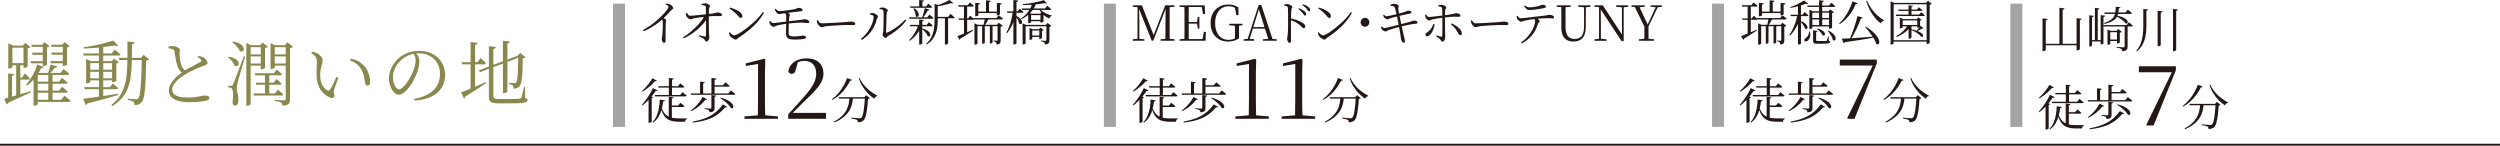 <?xml version="1.0" encoding="UTF-8"?><svg id="_イヤー_2" xmlns="http://www.w3.org/2000/svg" viewBox="0 0 749.42 43.67"><defs><style>.cls-1{fill:#89884e;}.cls-2{fill:none;stroke:#231815;stroke-miterlimit:10;stroke-width:.58px;}.cls-3{fill:#a3a4a4;}.cls-4{fill:#231815;}</style></defs><g id="_イヤー_4"><g><g><path class="cls-1" d="M1.24,29.6c.45-.11,1.09-.28,1.91-.51,.82-.23,1.75-.5,2.79-.81,1.04-.31,2.12-.63,3.23-.96l.11,.32c-.81,.37-1.78,.83-2.91,1.37-1.13,.55-2.44,1.15-3.93,1.8-.06,.26-.21,.43-.45,.53l-.75-1.75Zm1.21-7.6l1.81,.19c-.03,.28-.25,.45-.66,.51v6.73l-1.15,.32v-7.75Zm.04-8.33v-.66l1.49,.66h-.26v6.43c0,.06-.1,.15-.29,.27-.19,.12-.44,.18-.76,.18h-.19v-6.88Zm.66,0H7.93v.62H3.16v-.62Zm0,5.26H7.84v.62H3.16v-.62Zm1.7,0h1.24v9.97l-1.24,.34v-10.31Zm.4,4.35h1.36l.83-1.24c.37,.33,.68,.61,.93,.84,.25,.23,.46,.46,.63,.67-.04,.21-.21,.32-.51,.32h-3.24v-.6Zm1.79-9.61h-.19l.7-.79,1.6,1.21c-.16,.18-.44,.32-.85,.4v5.43s-.06,.1-.18,.16c-.12,.06-.26,.12-.43,.18-.16,.06-.32,.09-.46,.09h-.19v-6.69Zm4.11,5.67l1.96,.72c-.06,.1-.15,.19-.28,.27-.13,.08-.3,.11-.51,.1-.51,1.11-1.13,2.11-1.86,3-.73,.89-1.52,1.62-2.35,2.17l-.28-.26c.64-.68,1.26-1.55,1.87-2.61,.61-1.06,1.09-2.19,1.45-3.4Zm-1.98-1h4.45v.64h-4.26l-.19-.64Zm.19-4.9h4.37v.62h-4.18l-.19-.62Zm.23,2.34h4.09v.64h-3.9l-.19-.64Zm1.73,6.09v9.35c0,.06-.1,.15-.29,.27-.19,.12-.45,.18-.78,.18h-.19v-9.01l.72-1.13,.79,.34h-.26Zm-.62,0h7.41l.96-1.19c.38,.31,.71,.58,.99,.81,.28,.23,.52,.45,.73,.66-.06,.21-.24,.32-.55,.32H10.72v-.6Zm.04,8.05h7.58l1-1.24c.24,.2,.45,.37,.64,.52,.18,.15,.38,.31,.6,.49,.21,.18,.4,.35,.57,.52-.06,.23-.25,.34-.57,.34H10.76v-.64Zm.06-5.43h6.88l.92-1.13c.37,.3,.69,.56,.96,.78,.27,.22,.51,.44,.72,.65-.03,.11-.09,.2-.19,.24-.1,.05-.21,.07-.34,.07H10.82v-.62Zm.04,2.66h6.88l.89-1.13c.38,.3,.71,.56,.98,.78,.27,.22,.5,.44,.7,.65-.04,.23-.22,.34-.53,.34H10.87v-.64Zm1.98-13.72h-.19l.7-.79,1.56,1.19c-.06,.07-.16,.15-.31,.22-.15,.08-.31,.13-.48,.16v5.18s-.06,.1-.19,.16c-.13,.06-.28,.12-.45,.16-.17,.04-.32,.06-.45,.06h-.19v-6.35Zm2.36,5.96l2,.51c-.04,.13-.12,.23-.24,.32-.12,.09-.3,.12-.54,.11-.21,.28-.47,.6-.77,.94-.3,.34-.6,.66-.89,.96h-.43c.14-.38,.3-.84,.47-1.38,.17-.54,.31-1.02,.4-1.45Zm-.7,2.47h1.28v8.31h-1.28v-8.31Zm.55-3.54h4.41v.64h-4.22l-.19-.64Zm.26-4.9h4.28v.62h-4.09l-.19-.62Zm.09,2.34h4.11v.64h-3.94l-.17-.64Zm3.45-2.34h-.21l.72-.79,1.58,1.19c-.06,.07-.16,.15-.3,.22-.14,.08-.31,.14-.51,.18v5.16s-.06,.08-.19,.15c-.13,.07-.27,.13-.44,.17-.16,.04-.32,.06-.46,.06h-.19v-6.35Z"/><path class="cls-1" d="M24.93,16.03h8.52l.96-1.15c.38,.3,.71,.56,.97,.78,.26,.22,.51,.44,.73,.65-.06,.23-.25,.34-.58,.34h-10.44l-.17-.62Zm0,13.57c.6-.07,1.43-.18,2.51-.32,1.08-.14,2.31-.32,3.69-.53,1.38-.21,2.8-.43,4.28-.64l.09,.34c-1.09,.34-2.4,.72-3.92,1.14-1.52,.42-3.3,.88-5.35,1.4-.11,.27-.29,.43-.53,.49l-.77-1.87Zm8.97-17.45l1.53,1.51c-.21,.18-.57,.17-1.07-.04-.8,.13-1.7,.26-2.73,.4-1.02,.14-2.09,.26-3.2,.35-1.11,.09-2.2,.15-3.28,.18l-.09-.38c.77-.1,1.56-.23,2.39-.38,.82-.16,1.63-.33,2.43-.51,.8-.18,1.54-.37,2.23-.56,.69-.19,1.28-.38,1.78-.56Zm-8.67,13.97h7.73l.85-1.09c.37,.3,.68,.55,.93,.77,.25,.21,.48,.42,.69,.62-.06,.21-.24,.32-.55,.32h-9.48l-.17-.62Zm.6-7.8v-.64l1.47,.64h6.26l.64-.77,1.45,1.13c-.06,.07-.15,.14-.27,.2-.12,.06-.29,.11-.5,.14v5.2s-.1,.12-.31,.23c-.21,.11-.46,.17-.76,.17h-.21v-5.69h-6.54v5.67s-.1,.12-.29,.22c-.19,.11-.44,.16-.74,.16h-.21v-6.67Zm.6,2.58h7.82v.62h-7.82v-.62Zm0,2.58h7.82v.6h-7.82v-.6Zm3.22-9.56l1.3-.26v15.47c0,.07-.1,.17-.3,.29-.2,.12-.46,.18-.79,.18h-.21V13.92Zm8.56-1.49l2.13,.23c-.03,.16-.1,.28-.21,.38s-.3,.17-.55,.21c-.01,1.75-.03,3.38-.05,4.91-.02,1.53-.11,2.95-.27,4.28-.16,1.33-.43,2.56-.83,3.69-.4,1.13-.98,2.16-1.74,3.1-.76,.94-1.76,1.79-2.99,2.56l-.3-.36c1.05-.81,1.89-1.7,2.52-2.66,.63-.97,1.11-2.02,1.44-3.17,.33-1.15,.55-2.4,.66-3.75,.11-1.35,.17-2.81,.18-4.38,0-1.57,.01-3.25,.01-5.04Zm-2.62,4.92h7.33v.64h-7.14l-.19-.64Zm6.9,0h-.23l.81-.92,1.62,1.38c-.06,.09-.16,.16-.3,.21-.14,.06-.33,.1-.58,.13-.03,1.9-.07,3.58-.13,5.02-.06,1.44-.14,2.67-.23,3.67-.1,1.01-.23,1.82-.38,2.44-.16,.62-.35,1.06-.58,1.33-.27,.33-.6,.56-.98,.7-.38,.14-.79,.21-1.21,.21,0-.21-.02-.41-.06-.6-.04-.18-.13-.33-.26-.45-.14-.1-.37-.2-.68-.3-.31-.1-.65-.18-1-.23l.02-.38c.26,.03,.54,.06,.85,.09,.31,.03,.61,.05,.88,.07s.49,.03,.63,.03c.2,0,.35-.02,.46-.06,.11-.04,.21-.11,.31-.21,.23-.23,.41-.83,.54-1.81,.13-.98,.25-2.33,.33-4.06,.09-1.73,.14-3.82,.17-6.27Z"/><path class="cls-1" d="M54.77,21.91c-.4-.21-.72-.5-.96-.87-.24-.37-.43-.75-.58-1.13-.13-.37-.25-.8-.37-1.3-.12-.5-.22-1.02-.31-1.57-.08-.55-.17-1.08-.26-1.59-.01-.18-.06-.33-.15-.44-.08-.11-.23-.2-.45-.27-.17-.07-.37-.13-.6-.17-.23-.04-.42-.08-.58-.11l-.02-.45c.28-.09,.53-.14,.73-.17,.21-.03,.42-.04,.63-.04,.33,0,.65,.06,.97,.19,.32,.13,.59,.28,.81,.46,.22,.18,.33,.35,.33,.52,0,.18-.03,.35-.08,.5-.06,.15-.08,.35-.06,.61,.01,.27,.04,.6,.07,.99,.04,.39,.09,.79,.16,1.19,.07,.4,.15,.76,.23,1.05,.13,.41,.31,.78,.53,1.12,.23,.33,.53,.61,.92,.82l-.98,.64Zm1.81,8.71c-1.24,0-2.3-.13-3.18-.39-.89-.26-1.57-.65-2.06-1.16-.48-.51-.72-1.14-.72-1.87,0-.67,.16-1.3,.48-1.91,.32-.6,.72-1.16,1.19-1.66,.48-.5,.96-.94,1.44-1.31,.48-.37,.87-.66,1.17-.87,.38-.26,.82-.52,1.32-.8s.99-.55,1.49-.81c.5-.26,.95-.5,1.36-.72s.73-.39,.96-.5c.18-.09,.29-.17,.33-.26,.04-.09,.02-.2-.05-.34-.09-.2-.23-.37-.44-.51-.21-.14-.42-.27-.65-.38l.19-.34c.28,.04,.56,.09,.83,.15,.27,.06,.5,.14,.68,.23,.26,.14,.48,.32,.68,.54,.2,.22,.35,.43,.46,.64,.11,.21,.16,.39,.16,.54,0,.2-.12,.36-.36,.48-.24,.12-.57,.26-1,.42-.44,.16-.98,.37-1.61,.64s-1.26,.56-1.9,.87c-.63,.31-1.2,.62-1.69,.92-.41,.24-.86,.53-1.33,.87-.48,.34-.92,.72-1.32,1.13-.4,.41-.74,.85-1,1.31-.26,.46-.39,.94-.39,1.44,0,.41,.15,.79,.45,1.13,.3,.34,.77,.61,1.43,.82,.65,.21,1.53,.31,2.64,.31,1.02,0,1.88-.05,2.58-.15,.7-.1,1.26-.2,1.69-.3,.43-.1,.76-.15,.97-.15,.24,0,.47,.02,.69,.07,.22,.05,.39,.14,.52,.26,.13,.12,.19,.29,.19,.5,0,.14-.07,.27-.21,.39-.14,.12-.33,.21-.55,.27-.26,.07-.62,.15-1.11,.22-.48,.08-1.08,.15-1.8,.2-.72,.06-1.56,.09-2.52,.09Z"/><path class="cls-1" d="M68.51,17.01c.71,.1,1.28,.25,1.71,.46,.43,.21,.75,.43,.96,.68,.21,.25,.33,.49,.36,.73,.04,.24,0,.45-.11,.62s-.26,.27-.46,.31c-.2,.04-.42-.02-.66-.16-.13-.44-.39-.89-.79-1.35-.4-.46-.8-.83-1.21-1.1l.19-.19Zm.85,8.71c.13,0,.22-.02,.28-.05,.06-.04,.13-.17,.21-.39,.06-.14,.12-.28,.18-.42,.06-.13,.15-.34,.27-.63,.11-.28,.28-.71,.49-1.27,.21-.56,.5-1.33,.87-2.3,.37-.97,.84-2.23,1.43-3.76l.4,.11c-.14,.48-.3,1.03-.48,1.63-.18,.6-.36,1.22-.55,1.86-.19,.64-.37,1.25-.54,1.83-.17,.58-.32,1.09-.45,1.52-.13,.43-.21,.74-.26,.93-.06,.31-.11,.62-.17,.93-.06,.31-.09,.59-.09,.86,.01,.3,.07,.62,.16,.97,.09,.35,.18,.74,.27,1.18,.08,.44,.11,.94,.08,1.51-.01,.45-.12,.81-.31,1.07-.19,.26-.46,.38-.8,.38-.19,0-.33-.09-.45-.28-.11-.18-.18-.45-.19-.79,.1-.72,.15-1.38,.16-1.96,0-.58-.02-1.06-.1-1.45-.07-.38-.18-.62-.32-.72-.13-.1-.27-.17-.43-.21-.16-.04-.36-.07-.6-.09v-.47h.92Zm.45-13.29c.75,.13,1.36,.31,1.82,.53,.46,.23,.81,.48,1.03,.75,.23,.27,.36,.53,.4,.78,.04,.25,.02,.46-.07,.63-.09,.17-.24,.28-.44,.33-.2,.05-.43,0-.68-.14-.1-.31-.28-.64-.53-.97-.26-.33-.54-.65-.84-.95-.31-.3-.6-.55-.88-.77l.19-.19Zm4.03,1.13v-.7l1.38,.7h3.58v.6h-3.66V31.16c0,.06-.05,.13-.14,.21-.09,.09-.22,.16-.38,.22s-.34,.1-.54,.1h-.23V13.56Zm.89,2.75h4.11v.6h-4.11v-.6Zm.04,2.73h4.11v.62h-4.11v-.62Zm1.17,8.97h6.5l.9-1.13c.35,.31,.66,.58,.93,.8,.26,.22,.49,.43,.69,.63-.06,.23-.24,.34-.55,.34h-8.29l-.17-.64Zm.4-6.05h5.75l.83-1.11c.37,.3,.68,.55,.93,.77,.25,.21,.48,.42,.69,.62-.06,.23-.24,.34-.55,.34h-7.48l-.17-.62Zm.28,2.83h5.41l.83-1.09c.34,.3,.63,.55,.87,.76,.24,.21,.46,.41,.66,.61-.04,.23-.22,.34-.53,.34h-7.09l-.15-.62Zm1.56-11.23h-.19l.72-.81,1.6,1.24c-.06,.07-.17,.15-.33,.22-.16,.08-.34,.14-.54,.18v5.96s-.06,.1-.18,.17c-.12,.07-.26,.14-.43,.19-.16,.06-.32,.09-.46,.09h-.19v-7.24Zm1.24,8.39h1.3v6.5h-1.3v-6.5Zm1.68-8.39v-.64l1.36,.64h3.69v.6h-3.79v6.11s-.05,.08-.15,.15c-.1,.07-.23,.14-.39,.19-.16,.06-.34,.09-.52,.09h-.19v-7.14Zm.6,2.75h4.39v.6h-4.39v-.6Zm.13,2.73h4.2v.62h-4.2v-.62Zm3.81-5.47h-.21l.72-.89,1.75,1.34c-.07,.07-.19,.15-.36,.23s-.37,.15-.6,.19v15.3c0,.35-.05,.67-.14,.95s-.29,.5-.61,.67c-.31,.17-.8,.29-1.45,.36-.03-.2-.08-.38-.15-.55-.07-.17-.18-.31-.34-.4-.17-.11-.4-.21-.7-.29-.3-.08-.7-.15-1.19-.22v-.34c.47,.04,.87,.07,1.19,.1s.64,.04,.94,.05c.3,.01,.5,.02,.62,.02,.21,0,.35-.04,.43-.12,.07-.08,.11-.2,.11-.37V13.56Z"/><path class="cls-1" d="M98.85,29.22c-.43-.18-.86-.44-1.31-.78-.45-.33-.87-.77-1.27-1.3-.4-.53-.72-1.18-.97-1.93-.25-.75-.38-1.63-.39-2.64-.03-.77-.02-1.5,.02-2.19,.04-.7,.06-1.29,.06-1.77,0-.38-.03-.71-.1-.99-.06-.28-.22-.55-.46-.82-.24-.27-.61-.58-1.11-.94l.19-.34c.26,.04,.49,.09,.71,.14,.22,.05,.43,.12,.63,.2,.26,.11,.53,.29,.82,.52s.54,.5,.75,.79c.21,.29,.31,.59,.31,.88,0,.23-.04,.49-.11,.79-.07,.3-.16,.62-.26,.98-.1,.35-.18,.76-.26,1.2-.07,.45-.11,.95-.11,1.5,0,.89,.11,1.65,.34,2.28,.23,.63,.51,1.12,.84,1.49,.33,.37,.65,.63,.95,.79,.16,.09,.3,.12,.43,.1,.13-.02,.23-.1,.32-.24,.34-.5,.69-1.1,1.03-1.82,.35-.72,.67-1.41,.97-2.08l.55,.26c-.16,.47-.33,.96-.52,1.47-.19,.51-.36,.98-.5,1.41s-.23,.75-.28,.98c-.07,.31-.09,.55-.05,.71,.04,.16,.08,.3,.13,.4,.05,.11,.07,.24,.07,.39,0,.28-.13,.49-.39,.62-.26,.13-.61,.11-1.05-.06Zm11.27-3.56c-.16,0-.3-.06-.43-.19-.13-.13-.21-.31-.26-.55-.04-.31-.1-.71-.17-1.18-.07-.48-.19-.98-.34-1.52-.16-.54-.39-1.06-.7-1.55-.37-.64-.83-1.16-1.4-1.57-.56-.4-1.2-.74-1.91-1.01l.19-.51c1.01,.18,1.81,.45,2.4,.81,.59,.36,1.13,.79,1.61,1.3,.41,.41,.75,.9,1.02,1.47,.27,.57,.48,1.14,.62,1.73,.14,.58,.21,1.11,.21,1.6,0,.41-.07,.71-.21,.91-.14,.19-.36,.29-.64,.29Z"/><path class="cls-1" d="M124.17,29.64c1.73-.31,3.17-.81,4.31-1.48,1.14-.67,2-1.52,2.57-2.53,.57-1.02,.85-2.16,.85-3.44s-.28-2.38-.84-3.3c-.56-.92-1.32-1.64-2.28-2.15s-2.03-.77-3.21-.77c-1.01,0-2.01,.2-2.99,.59-.99,.39-1.85,.96-2.59,1.69-.67,.65-1.2,1.4-1.6,2.25-.4,.85-.6,1.74-.6,2.67,0,.67,.09,1.27,.27,1.82,.18,.55,.4,.98,.68,1.3,.28,.32,.56,.48,.86,.48,.35,0,.73-.18,1.14-.55,.4-.37,.8-.83,1.19-1.4,.39-.56,.75-1.15,1.09-1.76,.33-.61,.61-1.17,.82-1.68,.21-.51,.39-1.06,.54-1.66,.15-.6,.22-1.14,.22-1.62,0-.43-.07-.81-.2-1.14-.14-.33-.31-.68-.52-1.03l.75-.15c.18,.24,.36,.5,.53,.77,.17,.27,.31,.55,.4,.83,.1,.28,.15,.58,.15,.89,0,.5-.06,1.04-.17,1.63-.11,.59-.28,1.19-.49,1.8-.18,.51-.42,1.07-.71,1.67-.29,.6-.62,1.2-1,1.79-.38,.59-.78,1.13-1.2,1.62-.43,.49-.86,.88-1.31,1.17-.45,.29-.88,.44-1.31,.44-.35,0-.71-.13-1.05-.38-.35-.26-.66-.61-.94-1.07-.28-.45-.5-.98-.67-1.57s-.26-1.21-.26-1.86c0-.72,.11-1.44,.33-2.15,.22-.71,.54-1.39,.97-2.04,.43-.65,.94-1.25,1.53-1.79,.88-.78,1.85-1.36,2.92-1.73,1.06-.37,2.17-.55,3.3-.55s2.13,.17,3.07,.51c.94,.34,1.76,.83,2.46,1.47,.7,.64,1.25,1.41,1.65,2.3s.6,1.9,.6,3c0,.88-.16,1.75-.47,2.61-.31,.86-.82,1.64-1.52,2.35-.7,.71-1.64,1.3-2.82,1.78-1.18,.48-2.63,.76-4.37,.86l-.08-.49Z"/><path class="cls-1" d="M138.23,27.68c.41-.14,1-.37,1.78-.67,.77-.31,1.65-.67,2.63-1.09,.98-.42,1.98-.86,3-1.33l.13,.3c-.74,.48-1.63,1.07-2.68,1.77-1.05,.7-2.25,1.46-3.6,2.28-.06,.26-.19,.45-.4,.58l-.85-1.83Zm.15-9.03h4.77l.87-1.26c.23,.21,.43,.39,.61,.54,.18,.15,.36,.31,.54,.49,.18,.18,.35,.35,.49,.52-.04,.23-.22,.34-.53,.34h-6.58l-.17-.64Zm2.68-6.03l2.13,.23c-.01,.14-.08,.27-.19,.37-.11,.11-.31,.18-.58,.22v13.29l-1.36,.45V12.62Zm13.91,4.15l.55-.19,.23,.6-11.84,4.43-.4-.51,11.46-4.32Zm-8.44-2.94l2.11,.26c-.01,.14-.08,.27-.2,.37s-.3,.18-.54,.22v14.1c0,.33,.1,.56,.29,.69,.19,.14,.62,.2,1.29,.2h3.15c.75,0,1.39,0,1.91-.02,.52-.01,.89-.04,1.12-.06,.3-.04,.5-.15,.62-.32,.09-.2,.2-.59,.34-1.18,.14-.59,.29-1.27,.45-2.03h.28l.06,3.3c.28,.1,.48,.2,.58,.29,.1,.09,.15,.22,.15,.37,0,.18-.07,.34-.22,.46-.15,.12-.42,.22-.81,.3-.39,.08-.95,.13-1.67,.16-.72,.03-1.67,.04-2.83,.04h-3.22c-.71,0-1.27-.05-1.68-.16s-.71-.3-.88-.58c-.18-.28-.27-.67-.27-1.18V13.84Zm4.22-1.6l2.09,.21c-.01,.14-.08,.27-.19,.37-.11,.11-.3,.18-.55,.22v14.4c0,.06-.06,.12-.17,.2-.11,.08-.25,.15-.42,.21-.16,.06-.34,.1-.52,.1h-.23V12.24Zm4.6,4.47h-.21l.79-.83,1.6,1.3c-.07,.09-.17,.15-.31,.2-.14,.05-.31,.09-.52,.12-.01,1.41-.04,2.6-.07,3.59-.04,.99-.1,1.8-.18,2.45-.08,.65-.19,1.16-.32,1.54-.13,.38-.28,.67-.45,.85-.23,.23-.49,.39-.8,.5-.31,.11-.63,.16-.97,.16,0-.2-.01-.38-.03-.55s-.09-.31-.2-.4c-.1-.1-.25-.19-.45-.27-.2-.08-.42-.14-.66-.18v-.36c.24,.01,.52,.04,.84,.06,.32,.03,.56,.04,.73,.04,.27,0,.46-.07,.58-.21,.14-.14,.26-.5,.34-1.09,.09-.58,.15-1.44,.2-2.57,.05-1.13,.08-2.58,.1-4.36Z"/></g><line class="cls-2" y1="43.38" x2="749.42" y2="43.38"/><g><path class="cls-4" d="M192.78,9c.74-.42,1.43-.85,2.07-1.29,.64-.44,1.23-.89,1.77-1.35,.54-.46,1.03-.9,1.47-1.33s.82-.83,1.14-1.2c.32-.37,.58-.71,.79-1,.26-.37,.39-.62,.39-.74,0-.12-.07-.23-.2-.34s-.35-.25-.66-.4l.1-.28c.17,0,.33,.02,.49,.04s.31,.06,.46,.12c.19,.06,.38,.16,.57,.31s.34,.3,.46,.47c.12,.17,.18,.31,.18,.44,0,.09-.03,.16-.08,.2-.05,.05-.13,.1-.23,.17-.1,.06-.21,.17-.35,.31-.29,.33-.65,.72-1.07,1.16-.42,.44-.91,.92-1.46,1.44-.19,.19-.47,.42-.83,.72-.36,.29-.78,.61-1.27,.95s-1.03,.68-1.64,1.03c-.6,.35-1.25,.66-1.93,.94l-.19-.35Zm6.31,3.84c-.16,0-.29-.07-.4-.2-.11-.13-.19-.29-.25-.47-.05-.18-.08-.35-.08-.52,0-.14,.02-.28,.07-.44,.04-.16,.08-.36,.11-.6,.02-.19,.04-.44,.06-.74,.02-.3,.04-.61,.05-.94,.01-.33,.02-.66,.03-.98s0-.61,0-.86,0-.44-.01-.57c0-.18-.04-.34-.1-.46-.06-.12-.17-.27-.34-.46l.44-.38c.26,.17,.5,.33,.71,.48,.21,.16,.31,.3,.31,.42,0,.1-.02,.2-.06,.31s-.06,.26-.07,.45c-.03,.7-.04,1.4-.04,2.09s0,1.31,0,1.87c0,.55,0,.98,0,1.27,0,.27-.03,.46-.1,.56-.07,.1-.18,.15-.34,.15Z"/><path class="cls-4" d="M204.75,11.2c.64-.4,1.29-.85,1.93-1.37,.65-.51,1.27-1.06,1.85-1.64,.59-.58,1.12-1.17,1.58-1.76s.84-1.17,1.11-1.74l.83-.04v.7c-.29,.55-.68,1.11-1.18,1.69-.51,.58-1.08,1.16-1.72,1.72-.64,.56-1.32,1.08-2.04,1.55-.72,.47-1.44,.87-2.15,1.19l-.22-.31Zm2.15-5.42c-.13,0-.28-.06-.45-.17-.17-.11-.33-.25-.47-.41s-.23-.29-.27-.4c-.05-.12-.08-.25-.09-.4s-.01-.29-.01-.42l.28-.12c.18,.28,.34,.5,.48,.65,.15,.15,.32,.22,.51,.21,.25,0,.59-.02,1.01-.05,.42-.03,.88-.08,1.38-.14s1-.11,1.48-.16c.49-.05,.92-.09,1.3-.13,.71-.07,1.26-.13,1.65-.2,.39-.06,.67-.12,.85-.17,.18-.05,.31-.09,.38-.12,.07-.03,.14-.04,.21-.04,.14,0,.28,.02,.42,.07,.15,.04,.29,.1,.42,.17,.14,.07,.25,.15,.33,.23,.08,.09,.12,.18,.12,.28s-.03,.18-.1,.26c-.07,.07-.16,.11-.26,.11-.23,0-.53,0-.9-.02-.36-.01-.81-.02-1.33,0-.52,.01-1.14,.05-1.86,.12-.68,.06-1.36,.14-2.04,.25s-1.25,.2-1.73,.29c-.31,.05-.56,.11-.74,.2s-.38,.12-.59,.12Zm4.83,6.69c-.13,0-.22-.05-.28-.14-.06-.09-.12-.2-.18-.31-.05-.12-.13-.22-.23-.31-.2-.18-.46-.33-.75-.47s-.57-.28-.82-.4l.12-.26c.3,.07,.62,.14,.94,.22,.33,.08,.59,.13,.78,.16,.19,.03,.3-.04,.31-.2s.02-.43,.02-.78c0-.36,0-.77,0-1.23s0-.95,0-1.45,0-.97-.01-1.43c0-.46-.01-.84-.02-1.15,0-.29,0-.6,0-.92,0-.32,0-.63-.01-.92s0-.54,0-.73c0-.14-.03-.23-.08-.29-.05-.06-.15-.11-.28-.16-.13-.05-.27-.09-.44-.12-.17-.03-.33-.05-.5-.06v-.31c.14-.04,.3-.08,.49-.14,.19-.05,.39-.08,.59-.08s.43,.04,.66,.13c.22,.09,.41,.19,.56,.3,.15,.11,.22,.21,.22,.28,0,.11-.02,.19-.05,.26-.03,.07-.07,.15-.12,.23-.04,.09-.08,.22-.1,.41-.02,.17-.03,.37-.04,.6s-.02,.47-.02,.69c0,.23,0,.44,0,.62,0,.31-.01,.7-.01,1.15s0,.93,0,1.43c0,.5,0,.97,.01,1.42,0,.45,.01,.83,.02,1.12s.02,.53,.04,.72c.02,.19,.04,.35,.05,.48,.01,.13,.02,.26,.02,.39,0,.19-.04,.39-.12,.58-.08,.19-.19,.35-.32,.47-.13,.12-.27,.18-.42,.18Z"/><path class="cls-4" d="M220.57,11.87c-.19,0-.4-.06-.64-.19-.24-.13-.46-.28-.66-.45-.2-.18-.35-.34-.45-.48-.08-.13-.14-.29-.2-.48-.05-.19-.09-.35-.11-.47l.23-.15c.15,.16,.29,.31,.45,.45s.3,.27,.46,.36c.16,.09,.31,.14,.47,.14,.18,0,.47-.1,.87-.29,.39-.19,.85-.47,1.38-.82,.53-.35,1.08-.75,1.67-1.21,.58-.46,1.17-.95,1.75-1.47,.58-.52,1.12-1.05,1.62-1.6,.5-.55,.92-1.08,1.26-1.59l.34,.22c-.58,1.03-1.27,1.99-2.06,2.87-.79,.88-1.66,1.7-2.6,2.46-.94,.76-1.95,1.48-3.01,2.16-.1,.06-.19,.13-.26,.22-.08,.09-.16,.16-.23,.23-.08,.06-.17,.09-.28,.09Zm1.46-6.5c-.12,0-.23-.04-.34-.13-.11-.09-.27-.25-.46-.48-.18-.21-.35-.41-.52-.58-.17-.18-.35-.35-.53-.51s-.4-.34-.64-.52c-.24-.18-.53-.38-.85-.59l.18-.31c.42,.12,.84,.27,1.27,.45,.43,.18,.82,.38,1.19,.6,.37,.22,.66,.46,.88,.72,.22,.26,.34,.54,.34,.82,0,.17-.05,.3-.14,.39-.09,.1-.22,.15-.37,.15Z"/><path class="cls-4" d="M231.86,8.02c-.13,0-.27-.05-.42-.15-.16-.1-.3-.22-.44-.37-.14-.15-.23-.3-.29-.46-.03-.08-.05-.18-.07-.31-.02-.13-.03-.25-.03-.36l.22-.09c.16,.17,.3,.31,.45,.44,.14,.13,.31,.19,.52,.19,.17,0,.42-.02,.75-.06,.34-.04,.71-.08,1.12-.14,.41-.05,.82-.11,1.23-.16,.41-.05,.78-.09,1.1-.12,.74-.09,1.46-.18,2.17-.26,.71-.09,1.27-.16,1.7-.2,.28-.04,.51-.08,.67-.11,.17-.03,.3-.06,.4-.08,.1-.02,.2-.03,.3-.03,.13,0,.27,.02,.42,.06,.15,.04,.3,.09,.45,.17s.27,.15,.36,.24c.09,.09,.14,.18,.14,.28,0,.12-.04,.21-.11,.29-.07,.08-.19,.12-.34,.12-.17,0-.36,0-.58-.03-.22-.02-.47-.04-.74-.07-.27-.02-.54-.04-.83-.04-.45,0-1.03,.03-1.74,.1-.71,.07-1.46,.15-2.25,.23-.33,.04-.69,.09-1.09,.15-.39,.06-.77,.13-1.12,.2-.35,.07-.63,.14-.83,.2-.3,.09-.52,.17-.64,.25-.13,.08-.28,.12-.47,.12Zm1.68-3.8c-.19,0-.38-.09-.58-.28-.2-.18-.37-.37-.48-.55-.05-.09-.09-.19-.12-.3-.03-.11-.07-.23-.11-.36l.23-.1c.18,.19,.37,.36,.56,.5,.19,.14,.38,.2,.56,.19,.29,0,.64-.02,1.04-.06,.4-.04,.81-.09,1.23-.15,.42-.06,.82-.11,1.19-.17,.37-.05,.67-.1,.91-.15,.41-.08,.71-.17,.91-.28s.34-.16,.44-.16c.25,0,.48,.03,.67,.09,.19,.06,.35,.13,.46,.23s.17,.19,.17,.3c0,.09-.03,.17-.1,.25-.07,.08-.2,.13-.41,.16-.24,.03-.55,.06-.93,.1-.38,.04-.77,.09-1.2,.14s-.83,.1-1.23,.15c-.4,.05-.76,.09-1.07,.13-.32,.04-.55,.07-.71,.09-.27,.04-.53,.09-.78,.15s-.46,.09-.64,.09Zm4.67,7.65c-.68,0-1.21-.06-1.58-.18-.37-.12-.64-.3-.78-.56-.15-.26-.22-.61-.23-1.04,0-.2,0-.48,0-.84,0-.36,.01-.74,.02-1.15,0-.41,.02-.83,.03-1.24,0-.41,.01-.78,.01-1.11v-.74c0-.32-.04-.57-.11-.74-.07-.17-.18-.33-.33-.49l.29-.16c.23,.05,.44,.12,.63,.21s.33,.19,.45,.28c.11,.09,.17,.18,.17,.26,0,.13-.02,.23-.07,.31-.04,.08-.08,.19-.1,.35-.04,.26-.07,.61-.09,1.03-.02,.42-.05,.87-.07,1.34-.02,.47-.03,.92-.04,1.35,0,.43,0,.78,0,1.07,0,.27,.04,.49,.12,.65,.08,.16,.23,.28,.45,.34,.22,.07,.55,.1,.99,.1,.51,0,.92-.01,1.23-.04,.31-.02,.56-.06,.74-.09,.19-.04,.33-.07,.42-.09,.1-.02,.18-.04,.26-.04,.34,0,.59,.06,.76,.19s.25,.25,.25,.36-.05,.21-.15,.29c-.1,.08-.26,.14-.48,.19-.27,.05-.66,.09-1.15,.13-.5,.04-1.04,.06-1.64,.06Z"/><path class="cls-4" d="M246.29,8.16c-.14,0-.29-.07-.47-.2-.18-.14-.35-.3-.5-.48-.15-.18-.26-.36-.33-.53-.05-.14-.08-.27-.1-.4-.02-.13-.03-.27-.03-.42l.29-.09c.11,.17,.21,.32,.31,.47,.1,.15,.22,.26,.35,.35,.13,.09,.3,.13,.5,.13,.21,0,.52,0,.92-.02,.4-.01,.85-.03,1.34-.06s1-.05,1.51-.08c.51-.03,1-.06,1.46-.09,.46-.03,.86-.06,1.19-.08,.33-.02,.55-.04,.66-.04,.49-.04,.86-.08,1.11-.11,.25-.03,.47-.05,.66-.05s.37,.03,.56,.08c.19,.05,.35,.13,.47,.22,.12,.09,.18,.21,.18,.34s-.04,.24-.13,.31c-.09,.07-.26,.11-.51,.11s-.52,0-.81-.01c-.29,0-.66-.01-1.1-.01-.18,0-.46,0-.86,.02-.4,.01-.85,.03-1.37,.06-.51,.02-1.02,.05-1.53,.09-.51,.03-.97,.07-1.39,.09-.42,.03-.75,.06-.97,.09-.27,.03-.49,.07-.64,.12-.16,.05-.29,.09-.4,.13-.11,.04-.24,.06-.37,.06Z"/><path class="cls-4" d="M258.09,11.64c.58-.46,1.11-.97,1.58-1.55,.47-.57,.87-1.17,1.2-1.78s.58-1.2,.76-1.77c.18-.57,.26-1.07,.26-1.51,0-.16-.07-.28-.2-.37-.13-.09-.28-.17-.46-.22-.18-.05-.32-.09-.44-.12v-.31c.11-.03,.24-.06,.39-.09,.15-.03,.3-.03,.46-.01,.13,0,.28,.05,.45,.12,.18,.07,.35,.15,.52,.26,.17,.1,.31,.21,.42,.33,.11,.12,.16,.23,.16,.34,0,.16-.05,.28-.15,.36s-.17,.22-.2,.41c-.16,.74-.42,1.48-.79,2.23-.37,.75-.86,1.47-1.46,2.15-.6,.68-1.35,1.3-2.25,1.85l-.25-.31Zm7.37-.25c-.08,0-.17-.04-.27-.11-.1-.07-.2-.17-.3-.28s-.18-.22-.24-.33c-.06-.11-.09-.19-.09-.26,0-.1,.01-.18,.04-.24,.03-.06,.06-.15,.1-.25,.03-.1,.06-.25,.07-.45,.02-.17,.03-.44,.04-.81,0-.37,.02-.81,.03-1.3,0-.49,.02-1,.03-1.51,0-.52,.01-1,0-1.45,0-.45-.02-.81-.04-1.1,0-.18-.11-.32-.3-.4-.19-.08-.47-.14-.85-.17l-.03-.31c.19-.07,.35-.11,.5-.14,.15-.02,.3-.04,.47-.04,.15,0,.31,.03,.48,.09,.18,.06,.34,.13,.5,.22s.29,.18,.39,.28c.1,.1,.15,.2,.15,.28,0,.11-.02,.19-.07,.25-.05,.06-.1,.12-.16,.2s-.09,.18-.1,.33c-.02,.13-.04,.37-.05,.73-.01,.36-.03,.78-.04,1.26-.01,.48-.03,.96-.04,1.46-.01,.5-.03,.95-.04,1.36,0,.41-.01,.72-.01,.93,0,.19,.08,.25,.23,.19,.7-.3,1.39-.67,2.06-1.1,.67-.43,1.3-.89,1.89-1.38,.59-.49,1.11-.98,1.56-1.47l.31,.25c-.42,.59-.92,1.17-1.5,1.74-.58,.56-1.21,1.09-1.88,1.58-.67,.49-1.34,.93-2.01,1.31-.11,.07-.2,.15-.29,.25-.09,.1-.17,.18-.25,.26-.08,.07-.17,.11-.28,.11Z"/><path class="cls-4" d="M275.28,7.45h1.02v.23c-.35,.92-.83,1.76-1.45,2.53-.61,.77-1.33,1.45-2.16,2.04l-.17-.2c.43-.43,.82-.89,1.17-1.39s.66-1.02,.93-1.56,.49-1.1,.66-1.65Zm-2.75-2.26h5.45l.64-.82c.28,.21,.52,.4,.71,.56s.36,.31,.5,.46c-.04,.16-.17,.23-.39,.23h-6.79l-.12-.44Zm.16,2.26h5.14l.63-.79c.26,.21,.48,.4,.66,.55,.18,.15,.34,.3,.47,.45-.04,.15-.17,.22-.38,.22h-6.41l-.12-.42Zm.12-5.53h4.83l.61-.82c.27,.21,.5,.4,.69,.55,.18,.16,.35,.31,.5,.45-.04,.16-.16,.23-.37,.23h-6.15l-.12-.42Zm1.2,.53c.38,.24,.67,.49,.88,.74s.35,.48,.43,.71c.08,.22,.11,.43,.09,.61-.02,.18-.08,.32-.18,.42s-.21,.15-.34,.15-.25-.07-.38-.2c0-.38-.09-.79-.23-1.22-.15-.43-.3-.81-.47-1.12l.19-.09Zm1.52,3.39l1.4,.15c0,.1-.05,.18-.12,.24-.07,.06-.19,.1-.34,.12v6.7s-.04,.07-.12,.12c-.08,.05-.17,.1-.28,.14-.11,.04-.23,.06-.34,.06h-.19V5.83Zm.01-5.83l1.43,.13c0,.1-.05,.18-.12,.25s-.19,.12-.36,.15v1.61h-.95V0Zm.93,8.54c.54,.14,.97,.3,1.31,.49,.34,.19,.59,.39,.76,.6,.17,.21,.27,.4,.31,.58s.02,.33-.05,.46c-.07,.13-.17,.21-.29,.24s-.28,0-.45-.11c-.07-.25-.19-.51-.38-.78-.19-.27-.4-.52-.64-.76-.24-.24-.47-.44-.69-.61l.13-.12Zm.75-6.12l1.42,.44c-.03,.07-.09,.13-.17,.19-.08,.06-.2,.08-.36,.07-.17,.32-.38,.68-.63,1.08-.25,.4-.52,.77-.79,1.11h-.29c.11-.27,.21-.58,.31-.91,.1-.34,.2-.68,.28-1.03,.09-.35,.16-.67,.22-.95Zm2.94-1.29l1.27,.44c-.04,.08-.15,.13-.32,.16V5.93c0,.66-.04,1.33-.11,2-.07,.67-.22,1.33-.45,1.98-.22,.65-.55,1.26-.99,1.85s-1.03,1.11-1.77,1.59l-.2-.19c.74-.65,1.29-1.36,1.66-2.13,.36-.77,.61-1.58,.73-2.44,.12-.86,.18-1.74,.18-2.66V1.14Zm.54,3.91h3.52l.7-.89c.17,.14,.31,.26,.45,.37,.13,.11,.27,.23,.42,.36,.15,.13,.28,.24,.39,.35-.02,.08-.06,.14-.12,.18-.06,.04-.14,.06-.25,.06h-5.11v-.42Zm3.91-5.05l1.17,.93c-.07,.08-.16,.11-.28,.11-.12,0-.26-.03-.44-.08-.35,.12-.76,.24-1.23,.36-.47,.12-.96,.24-1.48,.34-.52,.11-1.02,.2-1.52,.26l-.07-.25c.45-.14,.92-.3,1.4-.5s.95-.4,1.38-.61c.43-.21,.79-.4,1.06-.57Zm-1.36,5.05h.96V13.05s-.07,.09-.22,.18c-.15,.09-.34,.13-.58,.13h-.16V5.05Z"/><path class="cls-4" d="M287,10.82c.27-.1,.65-.24,1.13-.43,.48-.19,1.03-.41,1.65-.67,.62-.26,1.25-.53,1.89-.81l.09,.22c-.44,.29-.98,.65-1.63,1.06-.65,.41-1.39,.87-2.24,1.38-.03,.19-.11,.31-.25,.38l-.64-1.12Zm.2-9.27h2.89l.66-.83c.15,.14,.28,.25,.41,.35,.13,.1,.26,.21,.39,.33,.14,.12,.26,.24,.38,.36-.04,.16-.17,.23-.39,.23h-4.22l-.12-.44Zm.09,3.97h2.94l.6-.82c.24,.22,.45,.41,.62,.57,.17,.16,.32,.31,.45,.45-.04,.15-.17,.22-.38,.22h-4.1l-.12-.42Zm1.68-3.97h.95V10.11l-.95,.31V1.55Zm2.77,3.86h6.95l.7-.83c.17,.13,.32,.24,.45,.34,.14,.1,.28,.21,.42,.34,.15,.12,.28,.24,.39,.34-.02,.08-.06,.14-.13,.18-.07,.04-.15,.06-.25,.06h-8.43l-.12-.42Zm.38,2.02v-.45l.99,.45h6.12v.42h-6.21v5.23s-.04,.07-.11,.12c-.07,.05-.17,.09-.28,.13-.11,.04-.23,.06-.36,.06h-.16V7.42Zm.23-6.59l1.45,.15c-.02,.1-.07,.18-.15,.24-.08,.06-.2,.11-.38,.14v3.21s-.04,.07-.11,.12c-.07,.05-.17,.09-.28,.13-.11,.04-.23,.06-.36,.06h-.18V.83Zm.54,2.64h6.29v.44h-6.29v-.44Zm1.53,3.94h.8v5.43s-.08,.09-.2,.16c-.12,.07-.28,.1-.49,.1h-.12V7.42Zm.83-2.02h1.24c-.11,.21-.24,.46-.39,.74-.16,.28-.32,.56-.5,.84-.17,.28-.34,.53-.48,.73h-.34c.06-.23,.12-.49,.18-.77,.06-.28,.11-.56,.17-.84,.05-.28,.1-.51,.12-.69Zm.32-5.32l1.45,.16c-.02,.1-.07,.18-.14,.26-.07,.07-.2,.12-.39,.15V3.77h-.92V.09Zm1.17,7.33h.8v5.37s-.06,.08-.19,.15-.29,.11-.5,.11h-.12V7.42Zm2.29,0h-.16l.5-.6,1.23,.92s-.13,.1-.25,.16c-.12,.06-.25,.1-.39,.13v4.02c0,.25-.03,.47-.08,.66-.05,.18-.17,.33-.34,.44s-.44,.18-.8,.22c0-.14-.03-.27-.05-.39-.02-.13-.08-.23-.15-.31-.06-.07-.15-.13-.26-.18-.12-.05-.28-.09-.48-.12v-.23c.27,.02,.49,.04,.66,.05,.17,.01,.28,.02,.34,.02,.11,0,.18-.02,.2-.06,.03-.04,.04-.11,.04-.2V7.42Zm-.19-6.54l1.47,.15c-.02,.1-.07,.18-.15,.25-.08,.07-.22,.12-.4,.15v2.86s-.04,.07-.11,.12c-.07,.05-.17,.09-.29,.13-.12,.04-.23,.06-.35,.06h-.18V.88Z"/><path class="cls-4" d="M303.64,3.42h.95v.23c-.21,1.2-.54,2.33-.98,3.39-.44,1.06-1.02,2.03-1.74,2.91l-.22-.19c.36-.59,.67-1.24,.93-1.93,.26-.69,.47-1.41,.64-2.16,.17-.75,.31-1.5,.42-2.25Zm-1.81,0h3.23l.63-.82c.25,.22,.47,.41,.64,.56,.18,.15,.34,.3,.48,.45-.04,.16-.16,.23-.36,.23h-4.5l-.12-.42Zm1.94-3.42l1.45,.16c0,.11-.05,.19-.12,.26-.07,.07-.2,.12-.39,.15V13s-.04,.09-.12,.15c-.08,.06-.17,.1-.28,.14-.11,.03-.22,.05-.33,.05h-.2V0Zm.93,4.79c.42,.21,.75,.44,.99,.66,.24,.23,.42,.45,.53,.66,.11,.21,.16,.41,.15,.58,0,.17-.05,.31-.13,.41-.08,.1-.18,.16-.31,.16-.13,0-.26-.05-.39-.17-.04-.23-.12-.48-.23-.75-.12-.27-.24-.53-.38-.8s-.27-.49-.41-.69l.18-.07Zm4.7-3.65h1.15c-.37,1.02-.93,1.92-1.69,2.7s-1.64,1.42-2.65,1.91l-.15-.2c.83-.55,1.53-1.2,2.11-1.98s.99-1.58,1.22-2.43Zm-3.08,1.39h6.94l.66-.79c.27,.21,.5,.4,.69,.55,.19,.15,.36,.3,.52,.45-.04,.16-.17,.23-.38,.23h-8.31l-.12-.44Zm.22,4.92v-.45l.98,.45h6.43v.42h-6.5v5.16s-.04,.07-.12,.12c-.08,.05-.17,.09-.28,.13-.11,.04-.23,.06-.36,.06h-.15V7.45ZM312.9,.04l.96,.96c-.14,.12-.37,.1-.7-.04-.56,.1-1.21,.19-1.93,.28-.72,.09-1.48,.16-2.26,.21-.79,.05-1.56,.08-2.32,.08l-.06-.28c.54-.05,1.11-.12,1.71-.2,.59-.09,1.17-.18,1.74-.29,.56-.11,1.09-.22,1.58-.35,.49-.13,.92-.25,1.28-.36Zm-4.69,4.07v-.42l.95,.42h3.08v.42h-3.15v2.13s-.04,.06-.11,.1c-.07,.04-.17,.08-.28,.11-.12,.03-.23,.05-.35,.05h-.13v-2.82Zm.41,4.64v-.41l.88,.41h2.58v.41h-2.64v2.53s-.03,.05-.1,.09c-.07,.04-.16,.08-.26,.12-.11,.04-.22,.06-.34,.06h-.12v-3.2Zm.04-2.82h3.62v.42h-3.62v-.42Zm.34,4.73h2.98v.42h-2.98v-.42Zm2.64-8.15c.24,.36,.56,.68,.96,.96,.39,.28,.82,.52,1.29,.72,.46,.2,.92,.35,1.38,.46v.15c-.39,.07-.63,.32-.73,.76-.65-.28-1.25-.67-1.8-1.15-.55-.49-.99-1.08-1.31-1.77l.22-.13Zm-.09,6.24h-.12l.47-.48,.98,.74s-.1,.1-.2,.15c-.09,.05-.2,.08-.31,.1v2.09s-.04,.07-.11,.12c-.07,.05-.16,.1-.27,.15-.11,.04-.21,.07-.31,.07h-.13v-2.94Zm.35-4.64h-.1l.47-.47,.96,.74c-.07,.1-.21,.17-.42,.2v1.88s-.04,.07-.13,.12c-.09,.05-.19,.09-.3,.13-.11,.04-.22,.06-.33,.06h-.15v-2.67Zm1.78,3.33h-.15l.48-.57,1.2,.91s-.11,.09-.23,.15c-.11,.06-.25,.1-.4,.12v4.02c0,.23-.03,.44-.09,.61-.06,.18-.18,.32-.37,.43-.19,.11-.48,.19-.87,.23,0-.14-.03-.26-.07-.37-.03-.11-.09-.2-.17-.27-.1-.07-.22-.13-.37-.18-.15-.05-.35-.09-.61-.13v-.23c.22,.02,.42,.03,.58,.04,.16,.01,.31,.02,.46,.03s.25,.01,.32,.01c.11,0,.18-.02,.22-.07,.04-.04,.06-.11,.06-.2V7.45Z"/></g><g><path class="cls-4" d="M197.11,27.1c-.04,.08-.1,.13-.18,.17-.08,.03-.21,.04-.39,0-.27,.44-.62,.92-1.03,1.43-.41,.52-.87,1.03-1.37,1.54-.5,.51-1.03,.98-1.58,1.39l-.16-.19c.45-.48,.89-1.01,1.31-1.61,.43-.6,.82-1.2,1.17-1.8,.35-.6,.63-1.14,.83-1.63l1.4,.69Zm-.19-2.91c-.05,.08-.11,.13-.19,.15-.08,.02-.2,.02-.37,0-.27,.32-.61,.67-1.01,1.04-.4,.38-.83,.74-1.31,1.11s-.96,.69-1.45,.99l-.16-.19c.41-.36,.82-.76,1.22-1.21,.4-.45,.77-.9,1.11-1.37s.61-.88,.83-1.26l1.33,.74Zm-1.12,4.97c-.02,.07-.07,.12-.14,.17-.07,.04-.17,.08-.3,.09v7.04s-.04,.07-.11,.13c-.07,.06-.17,.11-.28,.15-.12,.04-.24,.07-.37,.07h-.18v-7.46l.42-.54,.95,.35Zm3.5,.91c-.02,.11-.07,.19-.16,.25-.09,.06-.21,.1-.36,.12-.09,.75-.23,1.52-.44,2.31-.2,.79-.51,1.53-.92,2.23-.41,.7-.97,1.3-1.68,1.82l-.16-.16c.54-.56,.97-1.22,1.29-1.97,.31-.75,.54-1.55,.67-2.39,.14-.84,.21-1.66,.23-2.45l1.53,.25Zm5.27-2.45c.17,.14,.31,.26,.45,.36,.13,.11,.27,.22,.42,.34,.15,.12,.28,.23,.39,.35-.04,.16-.17,.23-.38,.23h-9.07l-.12-.42h7.64l.67-.86Zm-.67-2.63c.28,.22,.52,.42,.72,.58,.19,.16,.37,.31,.53,.46-.04,.16-.17,.23-.39,.23h-7.36l-.12-.42h5.96l.67-.85Zm-5.68,7.02c.31,.95,.7,1.68,1.18,2.18,.47,.5,1.05,.84,1.73,1.03,.68,.19,1.5,.28,2.45,.28h2.32v.2c-.17,.03-.3,.12-.39,.26-.08,.15-.13,.32-.14,.53h-1.88c-.99,0-1.84-.12-2.55-.37-.71-.25-1.3-.69-1.77-1.32-.48-.63-.87-1.53-1.17-2.69l.22-.1Zm3.67-2.85c0,.1-.05,.18-.12,.24-.07,.06-.19,.1-.37,.12v6.09h-.93v-6.6l1.42,.15Zm.04-5.64c0,.1-.05,.18-.12,.24-.07,.06-.19,.11-.36,.14v4.83h-.95v-5.36l1.43,.15Zm2.02,7.29c.28,.21,.52,.4,.72,.56s.37,.32,.51,.47c-.03,.16-.16,.23-.38,.23h-3.71v-.44h2.19l.67-.83Z"/><path class="cls-4" d="M207.04,28.01h11.27l.75-.91c.17,.14,.34,.26,.48,.37,.15,.11,.29,.23,.45,.36,.15,.13,.29,.25,.43,.36-.04,.16-.17,.23-.39,.23h-12.85l-.13-.42Zm3.58,1.05l1.36,.7c-.04,.07-.1,.12-.18,.15-.08,.03-.21,.03-.37,0-.27,.38-.63,.78-1.07,1.2-.44,.42-.92,.83-1.45,1.2s-1.09,.72-1.67,1.01l-.15-.19c.49-.36,.96-.77,1.42-1.23,.46-.46,.88-.94,1.24-1.45s.65-.97,.87-1.39Zm6.08,2.23l1.31,.76c-.05,.07-.12,.11-.21,.13-.09,.02-.23,.01-.4-.01-.66,.79-1.35,1.45-2.07,1.98-.72,.53-1.47,.97-2.26,1.31s-1.63,.61-2.53,.81c-.9,.2-1.85,.36-2.86,.49l-.06-.29c.94-.19,1.84-.4,2.68-.65,.84-.25,1.64-.57,2.39-.96s1.46-.87,2.12-1.45c.66-.57,1.29-1.28,1.88-2.12Zm-6.85-6.82l1.4,.15c0,.1-.05,.18-.12,.24-.07,.06-.19,.11-.35,.14v3.34h-.93v-3.87Zm3.4,4.02l1.46,.16c-.02,.11-.07,.19-.15,.25-.08,.06-.19,.1-.35,.12v3.29c0,.26-.03,.49-.09,.68-.06,.19-.2,.34-.42,.46-.21,.12-.55,.19-.99,.23-.02-.15-.05-.28-.09-.39-.04-.12-.11-.21-.22-.28-.11-.08-.25-.15-.44-.2-.19-.06-.44-.1-.76-.13v-.23c.3,.02,.55,.04,.76,.05,.2,.01,.4,.03,.59,.04,.19,.01,.32,.01,.39,.01,.13,0,.21-.02,.25-.07,.04-.04,.06-.11,.06-.21v-3.77Zm.01-5.11l1.49,.15c0,.1-.06,.18-.14,.26-.08,.07-.22,.12-.4,.14v4.38h-.95v-4.92Zm.45,2.19h3.01l.73-.89c.18,.14,.33,.26,.46,.37,.13,.11,.27,.23,.42,.36,.15,.13,.29,.24,.42,.35-.03,.16-.16,.23-.38,.23h-4.66v-.42Zm2.32,3.69c.76,.2,1.39,.43,1.89,.68,.5,.25,.9,.51,1.18,.77,.29,.27,.49,.52,.61,.76,.12,.24,.16,.44,.13,.61-.03,.17-.11,.28-.25,.34s-.3,.05-.5-.05c-.18-.34-.45-.69-.81-1.06-.36-.37-.76-.72-1.18-1.05s-.83-.62-1.2-.84l.13-.16Z"/><path class="cls-4" d="M223.17,35.61v-.71l4.22-.35h1.82l3.99,.35v.71h-10.03Zm3.99,0c.05-1.94,.08-3.87,.08-5.81v-10.63l-3.69,.61v-.78l5.51-1.39,.35,.28-.1,3.99v7.93c0,.96,0,1.93,.03,2.9,.02,.98,.04,1.94,.08,2.9h-2.25Z"/><path class="cls-4" d="M236.28,35.61v-1.36c.86-.91,1.68-1.81,2.48-2.7,.79-.89,1.49-1.68,2.1-2.35,.86-.96,1.57-1.83,2.13-2.63,.56-.79,.98-1.55,1.26-2.29,.28-.73,.42-1.47,.42-2.21,0-1.21-.32-2.15-.95-2.82-.63-.67-1.51-1-2.64-1-.45,0-.91,.07-1.36,.2-.45,.14-.96,.36-1.52,.68l1.04-.76-.68,2.45c-.12,.51-.28,.85-.48,1.04-.2,.19-.45,.28-.76,.28-.24,0-.45-.07-.63-.2-.19-.13-.31-.33-.38-.58,.13-.84,.47-1.55,1-2.13,.53-.58,1.18-1.01,1.96-1.3,.77-.29,1.59-.43,2.45-.43,1.68,0,2.96,.41,3.83,1.24,.87,.83,1.3,1.94,1.3,3.36,0,.76-.18,1.51-.53,2.26-.35,.75-.92,1.57-1.69,2.46-.77,.89-1.82,1.95-3.13,3.18-.27,.27-.63,.63-1.09,1.07-.45,.45-.96,.94-1.5,1.49s-1.1,1.11-1.65,1.68l.23-.83,.03,.43h10.1v1.77h-11.31Z"/><path class="cls-4" d="M253.93,23.39l1.48,.57c-.03,.09-.08,.15-.16,.19s-.21,.05-.39,.03c-.31,.65-.72,1.34-1.23,2.05-.51,.72-1.1,1.39-1.78,2.04-.68,.64-1.46,1.2-2.32,1.66l-.15-.19c.73-.54,1.4-1.16,1.99-1.87s1.11-1.46,1.55-2.24c.43-.78,.77-1.53,1.01-2.24Zm.72,5.74h1.07c-.04,.5-.11,1.01-.2,1.54-.1,.53-.26,1.06-.47,1.6-.22,.54-.53,1.06-.93,1.58-.4,.52-.92,1.02-1.56,1.51-.64,.49-1.44,.94-2.4,1.37l-.19-.23c1.05-.57,1.89-1.18,2.5-1.81,.62-.63,1.08-1.27,1.38-1.91s.5-1.27,.61-1.89c.1-.62,.17-1.2,.2-1.76Zm-3.23,0h8.35v.42h-8.22l-.13-.42Zm7.84,0h-.16l.57-.61,1.12,.93s-.12,.09-.22,.13c-.1,.04-.22,.07-.38,.09-.06,1.07-.15,2.05-.26,2.94-.12,.89-.26,1.64-.43,2.23-.17,.6-.38,1.01-.62,1.23-.19,.19-.44,.34-.73,.44-.29,.1-.62,.15-.99,.15,0-.15,0-.28-.06-.41-.05-.13-.13-.23-.23-.31-.14-.08-.37-.16-.7-.24-.33-.08-.66-.14-.99-.18v-.26c.27,.02,.56,.05,.89,.08,.33,.03,.64,.06,.93,.08,.29,.02,.49,.03,.61,.03,.16,0,.27-.01,.36-.04,.08-.02,.17-.07,.26-.14,.13-.12,.25-.36,.36-.72,.11-.36,.21-.82,.3-1.37s.17-1.17,.23-1.87c.07-.7,.12-1.43,.16-2.2Zm-1.58-5.78c.23,.56,.54,1.11,.93,1.64,.38,.53,.82,1.03,1.3,1.49,.48,.46,.99,.88,1.53,1.25,.54,.37,1.06,.69,1.58,.95l-.04,.16c-.19,0-.37,.08-.53,.21-.16,.13-.28,.31-.36,.55-.66-.44-1.29-.97-1.9-1.59-.6-.62-1.14-1.32-1.62-2.08-.48-.76-.85-1.58-1.12-2.45l.25-.13Z"/></g><g><path class="cls-4" d="M526.22,27.1c-.04,.08-.1,.13-.18,.17-.08,.03-.21,.04-.39,0-.27,.44-.62,.92-1.03,1.43-.41,.52-.87,1.03-1.37,1.54-.5,.51-1.03,.98-1.58,1.39l-.16-.19c.45-.48,.89-1.01,1.31-1.61,.43-.6,.82-1.2,1.17-1.8,.35-.6,.63-1.14,.83-1.63l1.4,.69Zm-.19-2.91c-.05,.08-.11,.13-.19,.15-.08,.02-.2,.02-.37,0-.27,.32-.61,.67-1.01,1.04-.4,.38-.83,.74-1.31,1.11s-.96,.69-1.45,.99l-.16-.19c.41-.36,.82-.76,1.22-1.21,.4-.45,.77-.9,1.11-1.37s.61-.88,.83-1.26l1.33,.74Zm-1.12,4.97c-.02,.07-.07,.12-.14,.17-.07,.04-.17,.08-.3,.09v7.04s-.04,.07-.11,.13c-.07,.06-.17,.11-.28,.15-.12,.04-.24,.07-.37,.07h-.18v-7.46l.42-.54,.95,.35Zm3.5,.91c-.02,.11-.07,.19-.16,.25-.09,.06-.21,.1-.36,.12-.09,.75-.23,1.52-.44,2.31-.2,.79-.51,1.53-.92,2.23-.41,.7-.97,1.3-1.68,1.82l-.16-.16c.54-.56,.97-1.22,1.29-1.97,.31-.75,.54-1.55,.67-2.39,.14-.84,.21-1.66,.23-2.45l1.53,.25Zm5.27-2.45c.17,.14,.31,.26,.45,.36,.13,.11,.27,.22,.42,.34,.15,.12,.28,.23,.39,.35-.04,.16-.17,.23-.38,.23h-9.07l-.12-.42h7.64l.67-.86Zm-.67-2.63c.28,.22,.52,.42,.72,.58,.19,.16,.37,.31,.53,.46-.04,.16-.17,.23-.39,.23h-7.36l-.12-.42h5.96l.67-.85Zm-5.68,7.02c.31,.95,.7,1.68,1.18,2.18,.47,.5,1.05,.84,1.73,1.03,.68,.19,1.5,.28,2.45,.28h2.32v.2c-.17,.03-.3,.12-.39,.26-.08,.15-.13,.32-.14,.53h-1.88c-.99,0-1.84-.12-2.55-.37-.71-.25-1.3-.69-1.77-1.32-.48-.63-.87-1.53-1.17-2.69l.22-.1Zm3.67-2.85c0,.1-.05,.18-.12,.24-.07,.06-.19,.1-.37,.12v6.09h-.93v-6.6l1.42,.15Zm.04-5.64c0,.1-.05,.18-.12,.24-.07,.06-.19,.11-.36,.14v4.83h-.95v-5.36l1.43,.15Zm2.02,7.29c.28,.21,.52,.4,.72,.56s.37,.32,.51,.47c-.03,.16-.16,.23-.38,.23h-3.71v-.44h2.19l.67-.83Z"/><path class="cls-4" d="M536.15,28.01h11.27l.75-.91c.17,.14,.34,.26,.48,.37,.15,.11,.29,.23,.45,.36,.15,.13,.29,.25,.43,.36-.04,.16-.17,.23-.39,.23h-12.85l-.13-.42Zm3.58,1.05l1.36,.7c-.04,.07-.1,.12-.18,.15-.08,.03-.21,.03-.37,0-.27,.38-.63,.78-1.07,1.2-.44,.42-.92,.83-1.45,1.2s-1.09,.72-1.67,1.01l-.15-.19c.49-.36,.96-.77,1.42-1.23,.46-.46,.88-.94,1.24-1.45s.65-.97,.87-1.39Zm6.08,2.23l1.31,.76c-.05,.07-.12,.11-.21,.13-.09,.02-.23,.01-.4-.01-.66,.79-1.35,1.45-2.07,1.98-.72,.53-1.47,.97-2.26,1.31s-1.63,.61-2.53,.81c-.9,.2-1.85,.36-2.86,.49l-.06-.29c.94-.19,1.84-.4,2.68-.65,.84-.25,1.64-.57,2.39-.96s1.46-.87,2.12-1.45c.66-.57,1.29-1.28,1.88-2.12Zm-6.85-6.82l1.4,.15c0,.1-.05,.18-.12,.24-.07,.06-.19,.11-.35,.14v3.34h-.93v-3.87Zm3.4,4.02l1.46,.16c-.02,.11-.07,.19-.15,.25-.08,.06-.19,.1-.35,.12v3.29c0,.26-.03,.49-.09,.68-.06,.19-.2,.34-.42,.46-.21,.12-.55,.19-.99,.23-.02-.15-.05-.28-.09-.39-.04-.12-.11-.21-.22-.28-.11-.08-.25-.15-.44-.2-.19-.06-.44-.1-.76-.13v-.23c.3,.02,.55,.04,.76,.05,.2,.01,.4,.03,.59,.04,.19,.01,.32,.01,.39,.01,.13,0,.21-.02,.25-.07,.04-.04,.06-.11,.06-.21v-3.77Zm.01-5.11l1.49,.15c0,.1-.06,.18-.14,.26-.08,.07-.22,.12-.4,.14v4.38h-.95v-4.92Zm.45,2.19h3.01l.73-.89c.18,.14,.33,.26,.46,.37,.13,.11,.27,.23,.42,.36,.15,.13,.29,.24,.42,.35-.03,.16-.16,.23-.38,.23h-4.66v-.42Zm2.32,3.69c.76,.2,1.39,.43,1.89,.68,.5,.25,.9,.51,1.18,.77,.29,.27,.49,.52,.61,.76,.12,.24,.16,.44,.13,.61-.03,.17-.11,.28-.25,.34s-.3,.05-.5-.05c-.18-.34-.45-.69-.81-1.06-.36-.37-.76-.72-1.18-1.05s-.83-.62-1.2-.84l.13-.16Z"/><path class="cls-4" d="M553.93,35.61l-.2-.18,8.01-16.49v1.04l-.18-.33h-10.05v-1.79h11.09v1.16l-6.67,16.59h-2Z"/><path class="cls-4" d="M569.15,23.39l1.48,.57c-.03,.09-.08,.15-.16,.19s-.21,.05-.39,.03c-.31,.65-.72,1.34-1.23,2.05-.51,.72-1.1,1.39-1.78,2.04-.68,.64-1.46,1.2-2.32,1.66l-.15-.19c.73-.54,1.4-1.16,1.99-1.87s1.11-1.46,1.55-2.24c.43-.78,.77-1.53,1.01-2.24Zm.72,5.74h1.07c-.04,.5-.11,1.01-.2,1.54-.1,.53-.26,1.06-.47,1.6-.22,.54-.53,1.06-.93,1.58-.4,.52-.92,1.02-1.56,1.51-.64,.49-1.44,.94-2.4,1.37l-.19-.23c1.05-.57,1.89-1.18,2.5-1.81,.62-.63,1.08-1.27,1.38-1.91s.5-1.27,.61-1.89c.1-.62,.17-1.2,.2-1.76Zm-3.23,0h8.35v.42h-8.22l-.13-.42Zm7.84,0h-.16l.57-.61,1.12,.93s-.12,.09-.22,.13c-.1,.04-.22,.07-.38,.09-.06,1.07-.15,2.05-.26,2.94-.12,.89-.26,1.64-.43,2.23-.17,.6-.38,1.01-.62,1.23-.19,.19-.44,.34-.73,.44-.29,.1-.62,.15-.99,.15,0-.15,0-.28-.06-.41-.05-.13-.13-.23-.23-.31-.14-.08-.37-.16-.7-.24-.33-.08-.66-.14-.99-.18v-.26c.27,.02,.56,.05,.89,.08,.33,.03,.64,.06,.93,.08,.29,.02,.49,.03,.61,.03,.16,0,.27-.01,.36-.04,.08-.02,.17-.07,.26-.14,.13-.12,.25-.36,.36-.72,.11-.36,.21-.82,.3-1.37s.17-1.17,.23-1.87c.07-.7,.12-1.43,.16-2.2Zm-1.58-5.78c.23,.56,.54,1.11,.93,1.64,.38,.53,.82,1.03,1.3,1.49,.48,.46,.99,.88,1.53,1.25,.54,.37,1.06,.69,1.58,.95l-.04,.16c-.19,0-.37,.08-.53,.21-.16,.13-.28,.31-.36,.55-.66-.44-1.29-.97-1.9-1.59-.6-.62-1.14-1.32-1.62-2.08-.48-.76-.85-1.58-1.12-2.45l.25-.13Z"/></g><g><path class="cls-4" d="M521.92,10.82c.27-.1,.65-.24,1.13-.43,.48-.19,1.03-.41,1.65-.67,.62-.26,1.25-.53,1.89-.81l.09,.22c-.44,.29-.98,.65-1.63,1.06-.65,.41-1.39,.87-2.24,1.38-.03,.19-.11,.31-.25,.38l-.64-1.12Zm.2-9.27h2.89l.66-.83c.15,.14,.28,.25,.41,.35,.13,.1,.26,.21,.39,.33,.14,.12,.26,.24,.38,.36-.04,.16-.17,.23-.39,.23h-4.22l-.12-.44Zm.09,3.97h2.94l.6-.82c.24,.22,.45,.41,.62,.57,.17,.16,.32,.31,.45,.45-.04,.15-.17,.22-.38,.22h-4.1l-.12-.42Zm1.68-3.97h.95V10.11l-.95,.31V1.55Zm2.77,3.86h6.95l.7-.83c.17,.13,.32,.24,.45,.34,.14,.1,.28,.21,.42,.34,.15,.12,.28,.24,.39,.34-.02,.08-.06,.14-.13,.18-.07,.04-.15,.06-.25,.06h-8.43l-.12-.42Zm.38,2.02v-.45l.99,.45h6.12v.42h-6.21v5.23s-.04,.07-.11,.12c-.07,.05-.17,.09-.28,.13-.11,.04-.23,.06-.36,.06h-.16V7.42Zm.23-6.59l1.45,.15c-.02,.1-.07,.18-.15,.24-.08,.06-.2,.11-.38,.14v3.21s-.04,.07-.11,.12c-.07,.05-.17,.09-.28,.13-.11,.04-.23,.06-.36,.06h-.18V.83Zm.54,2.64h6.29v.44h-6.29v-.44Zm1.53,3.94h.8v5.43s-.08,.09-.2,.16c-.12,.07-.28,.1-.49,.1h-.12V7.42Zm.83-2.02h1.24c-.11,.21-.24,.46-.39,.74-.16,.28-.32,.56-.5,.84-.17,.28-.34,.53-.48,.73h-.34c.06-.23,.12-.49,.18-.77,.06-.28,.11-.56,.17-.84,.05-.28,.1-.51,.12-.69Zm.32-5.32l1.45,.16c-.02,.1-.07,.18-.14,.26-.07,.07-.2,.12-.39,.15V3.77h-.92V.09Zm1.17,7.33h.8v5.37s-.06,.08-.19,.15-.29,.11-.5,.11h-.12V7.42Zm2.29,0h-.16l.5-.6,1.23,.92s-.13,.1-.25,.16c-.12,.06-.25,.1-.39,.13v4.02c0,.25-.03,.47-.08,.66-.05,.18-.17,.33-.34,.44s-.44,.18-.8,.22c0-.14-.03-.27-.05-.39-.02-.13-.08-.23-.15-.31-.06-.07-.15-.13-.26-.18-.12-.05-.28-.09-.48-.12v-.23c.27,.02,.49,.04,.66,.05,.17,.01,.28,.02,.34,.02,.11,0,.18-.02,.2-.06,.03-.04,.04-.11,.04-.2V7.42Zm-.19-6.54l1.47,.15c-.02,.1-.07,.18-.15,.25-.08,.07-.22,.12-.4,.15v2.86s-.04,.07-.11,.12c-.07,.05-.17,.09-.29,.13-.12,.04-.23,.06-.35,.06h-.18V.88Z"/><path class="cls-4" d="M538.8,4.41h1.02v.23c-.28,1.17-.69,2.26-1.23,3.29-.54,1.02-1.21,1.94-2.02,2.76l-.2-.2c.41-.55,.77-1.16,1.08-1.83,.31-.66,.58-1.35,.81-2.07,.23-.72,.41-1.45,.55-2.18Zm1.96-4.28l1.23,.95c-.07,.07-.16,.11-.28,.12-.12,.01-.27-.01-.45-.07-.36,.15-.79,.3-1.3,.46-.51,.16-1.04,.31-1.59,.45-.56,.14-1.1,.26-1.62,.34l-.09-.23c.49-.16,.99-.35,1.51-.58,.52-.23,1.01-.48,1.47-.74,.46-.26,.83-.49,1.12-.69Zm-4.02,4.28h3.62l.61-.8c.25,.21,.47,.4,.65,.55s.34,.31,.49,.45c-.04,.16-.17,.23-.39,.23h-4.86l-.12-.44Zm2.22-2.92l.91-.37V13.04s-.07,.11-.21,.2c-.14,.08-.33,.12-.56,.12h-.13V1.49Zm.91,4.85c.47,.19,.84,.4,1.12,.61,.28,.21,.49,.41,.62,.61,.13,.2,.21,.38,.23,.55,.02,.17,0,.3-.07,.41-.07,.11-.16,.17-.28,.18-.12,.01-.26-.03-.4-.14-.07-.22-.18-.46-.33-.72-.15-.26-.32-.51-.51-.75-.19-.24-.37-.45-.55-.63l.18-.12Zm2.44,3.12h.25c.12,.49,.15,.91,.09,1.27-.06,.36-.16,.67-.31,.92-.15,.25-.31,.44-.47,.57-.16,.12-.34,.18-.54,.2-.2,.01-.35-.05-.42-.2-.08-.14-.08-.27,0-.4,.07-.13,.18-.25,.31-.34,.26-.15,.51-.41,.74-.79,.23-.38,.35-.79,.37-1.23Zm-.58-7.81h6.57l.67-.83c.17,.14,.31,.25,.43,.35,.12,.1,.25,.21,.39,.33,.14,.12,.26,.24,.38,.36-.03,.15-.16,.22-.38,.22h-7.94l-.12-.42Zm.67,1.72v-.44l.95,.44h5.48v.42h-5.55v4.61s-.04,.07-.11,.11c-.07,.04-.17,.09-.28,.12-.11,.04-.23,.06-.36,.06h-.13V3.37Zm.35,2.03h6.05v.42h-6.05v-.42Zm0,2.12h6.05v.42h-6.05v-.42Zm.77,1.58l1.31,.16c-.02,.19-.16,.3-.41,.35v2.45c0,.1,.03,.16,.08,.19,.05,.03,.2,.04,.43,.04h1.99c.21,0,.35,0,.43-.01,.13,0,.22-.04,.28-.13,.05-.09,.11-.25,.17-.48,.07-.23,.13-.5,.19-.79h.18l.04,1.3c.16,.05,.26,.1,.31,.15,.05,.05,.07,.12,.07,.21,0,.14-.06,.25-.19,.34-.13,.09-.37,.15-.72,.18s-.87,.05-1.55,.05h-1.4c-.35,0-.61-.03-.78-.08-.17-.05-.29-.14-.35-.27-.06-.13-.09-.3-.09-.51v-3.15Zm1.31-.53c.49,.11,.88,.24,1.19,.41,.31,.17,.54,.34,.7,.52s.26,.35,.31,.51c.04,.16,.04,.3-.01,.42-.05,.12-.14,.19-.26,.23-.12,.03-.25,.01-.41-.07-.08-.2-.21-.43-.4-.66-.19-.24-.4-.46-.62-.68-.22-.21-.44-.39-.66-.54l.16-.13Zm.47-8.48l1.4,.13c-.01,.1-.05,.18-.12,.25-.07,.07-.19,.11-.34,.13V7.67h-.94V.09Zm2.79,9.08c.52,.24,.93,.5,1.23,.77,.31,.27,.54,.54,.69,.79s.23,.48,.25,.69c.01,.21-.01,.38-.09,.5-.07,.13-.18,.2-.31,.22s-.28-.03-.44-.16c-.04-.29-.14-.6-.31-.93-.17-.33-.36-.65-.57-.96-.21-.31-.42-.58-.63-.8l.18-.12Zm.19-5.8h-.13l.5-.54,1.11,.85s-.11,.1-.22,.15c-.11,.05-.22,.09-.34,.11v4.38s-.05,.05-.14,.1c-.09,.05-.2,.09-.31,.12-.12,.03-.22,.05-.32,.05h-.15V3.37Z"/><path class="cls-4" d="M555.33,.41l1.5,.57c-.04,.09-.1,.16-.19,.2-.09,.05-.21,.07-.38,.06-.56,1.34-1.24,2.52-2.07,3.53-.82,1.01-1.73,1.82-2.71,2.45l-.18-.16c.54-.49,1.06-1.07,1.56-1.75,.51-.68,.97-1.44,1.39-2.27,.42-.83,.78-1.71,1.06-2.62Zm-3.23,11.19c.44,0,1.01-.03,1.72-.07,.71-.04,1.5-.09,2.37-.15s1.81-.13,2.8-.2c.99-.08,2.01-.16,3.04-.25v.26c-1.07,.21-2.34,.44-3.8,.69-1.47,.24-3.2,.5-5.19,.77-.04,.08-.09,.14-.17,.2-.07,.05-.14,.09-.21,.11l-.56-1.36Zm4.69-6.76l1.58,.41c-.02,.09-.07,.16-.16,.23-.09,.06-.21,.09-.38,.09-.21,.6-.48,1.27-.8,2-.32,.73-.67,1.46-1.06,2.2-.38,.74-.79,1.42-1.2,2.05h-.34c.31-.67,.62-1.42,.92-2.23,.3-.82,.58-1.64,.83-2.46,.25-.82,.46-1.58,.61-2.29Zm2.53,3.17c.72,.43,1.33,.85,1.83,1.28,.5,.42,.91,.83,1.22,1.22,.31,.39,.54,.75,.7,1.09s.25,.63,.27,.88c.02,.25,0,.45-.08,.6-.08,.15-.19,.23-.34,.24s-.31-.05-.5-.18c-.11-.39-.28-.81-.52-1.25-.24-.44-.51-.89-.83-1.34-.31-.45-.64-.89-.97-1.3-.34-.41-.66-.79-.99-1.12l.19-.12Zm.35-7.84c.34,.86,.78,1.67,1.33,2.43,.55,.76,1.15,1.45,1.8,2.04,.66,.6,1.32,1.07,1.99,1.42l-.04,.16c-.21,.03-.4,.11-.57,.25-.17,.14-.29,.32-.36,.55-.63-.46-1.23-1.02-1.78-1.69-.56-.67-1.05-1.44-1.5-2.29s-.82-1.78-1.12-2.77l.25-.1Z"/><path class="cls-4" d="M566.74,.86V.35l1.01,.51h10.25v.42h-10.34V12.98s-.03,.09-.1,.15c-.07,.06-.16,.12-.27,.16-.11,.04-.24,.07-.39,.07h-.16V.86Zm.5,11.19h10.75v.42h-10.75v-.42Zm1.05-7.68h7.02l.6-.72c.24,.19,.45,.36,.62,.5,.17,.14,.32,.28,.46,.42-.04,.16-.17,.23-.38,.23h-8.21l-.12-.44Zm3.69,3.12h.93v.23c-.48,.72-1.09,1.37-1.83,1.94-.74,.57-1.57,1.05-2.48,1.45l-.16-.25c.75-.43,1.43-.93,2.04-1.52,.61-.58,1.11-1.2,1.49-1.85Zm-2.95-4.61h5.61l.57-.72c.24,.19,.45,.36,.61,.5,.17,.14,.32,.27,.45,.39-.04,.16-.17,.23-.38,.23h-6.75l-.12-.41Zm.48,2.83v-.44l.93,.44h4.79v.41h-4.86v2.09s-.04,.05-.11,.09c-.07,.04-.17,.08-.28,.12-.11,.03-.23,.05-.34,.05h-.13v-2.76Zm.39,1.78h5.27v.41h-5.27v-.41Zm2.22-5.89l1.31,.15c0,.09-.05,.16-.12,.21-.07,.05-.17,.09-.31,.11v2.47h-.89V1.61Zm.88,5.89v3.81s-.07,.1-.2,.18c-.14,.08-.32,.12-.54,.12h-.13V7.49h.88Zm0,1.31c.67,.14,1.27,.3,1.8,.5,.53,.2,.94,.43,1.26,.68,.19,.17,.32,.33,.39,.49s.07,.29,.03,.4c-.04,.11-.12,.17-.24,.19-.12,.02-.26-.04-.44-.18-.17-.21-.4-.44-.69-.67-.3-.23-.63-.45-.99-.66-.37-.21-.75-.38-1.15-.52l.04-.23Zm2.77-1.08l.85,.77s-.09,.08-.15,.09c-.06,0-.16,0-.3-.06-.19,.13-.45,.28-.76,.47-.31,.19-.59,.35-.83,.49l-.13-.16c.19-.2,.42-.47,.68-.79,.26-.32,.47-.59,.65-.82Zm-1.05-2.02h-.12l.47-.48,.99,.74s-.1,.08-.19,.13c-.09,.05-.19,.08-.29,.1v1.84s-.04,.07-.12,.11c-.08,.04-.18,.09-.29,.12-.11,.04-.22,.06-.31,.06h-.13v-2.63Zm2.82-4.85h-.15l.54-.63,1.17,.93c-.12,.13-.33,.22-.64,.29V12.85s-.04,.07-.12,.12c-.08,.05-.19,.1-.31,.15-.12,.05-.24,.07-.36,.07h-.13V.86Z"/></g><rect class="cls-3" x="183.76" y="1.09" width="3.6" height="36.95"/><g><path class="cls-4" d="M339.56,12.22v-.44l1.58-.18h.27l1.64,.18v.44h-3.48Zm.01-10.19v-.44h1.96v.6h-.13l-1.83-.16Zm1.41,10.19l.03-10.63h.44l.09,4.98v5.65h-.55Zm4.27,0l-4.04-10.15h-.07v-.48h1.15l3.68,9.3h-.31l.09-.18,3.55-9.13h.55v.48h-.19l-.16,.37-3.8,9.78h-.47Zm2.64,0v-.44l1.95-.18h.28l1.99,.18v.44h-4.22Zm1.44,0c.02-.82,.03-1.63,.03-2.43v-2.31l.06-5.89h1.22c0,.81-.02,1.62-.02,2.45,0,.82,0,1.65,0,2.48v.79c0,.83,0,1.65,0,2.47,0,.82,.01,1.64,.02,2.45h-1.31Zm.65-10.03v-.6h2.1v.44l-1.96,.16h-.14Z"/><path class="cls-4" d="M353.59,2.03v-.44h2.12v.6h-.16l-1.96-.16Zm0,10.19v-.44l1.96-.18h.16v.61h-2.12Zm1.45,0c.02-.82,.03-1.64,.03-2.45V4.04c0-.82,0-1.64-.03-2.45h1.32c0,.81-.02,1.63-.02,2.46s0,1.71,0,2.62v.32c0,.98,0,1.9,0,2.74s.01,1.67,.02,2.49h-1.32Zm5.59-8l-.47-2.53,.63,.41h-5.08v-.51h5.43l.1,2.63h-.61Zm-4.92,2.85v-.48h3.43v.48h-3.43Zm0,5.15v-.5h5.33l-.64,.37,.48-2.54h.6l-.08,2.67h-5.69Zm3.33-3.65l-.2-1.62v-.31l.2-1.59h.5v3.52h-.5Z"/><path class="cls-4" d="M368.1,12.46c-1.03,0-1.94-.23-2.72-.7-.78-.47-1.39-1.12-1.83-1.95-.44-.83-.65-1.8-.65-2.91s.22-2.08,.67-2.91c.45-.83,1.06-1.47,1.86-1.94,.79-.47,1.7-.7,2.74-.7,.63,0,1.19,.07,1.68,.22s.94,.36,1.38,.63l.04,2.34h-.65l-.48-2.53,.74,.29v.54c-.42-.34-.82-.59-1.21-.74-.39-.15-.84-.23-1.35-.23-.79,0-1.48,.2-2.09,.59-.61,.39-1.09,.97-1.44,1.72-.35,.75-.53,1.66-.53,2.72s.17,1.94,.5,2.69c.34,.75,.8,1.33,1.4,1.74,.6,.41,1.29,.61,2.09,.61,.45,0,.86-.05,1.25-.16s.79-.27,1.19-.5l-.48,.41v-.95c0-.61,0-1.22-.01-1.81,0-.59-.02-1.2-.04-1.81h1.29c0,.55-.02,1.13-.03,1.72,0,.59-.01,1.23-.01,1.92v.76c-.55,.33-1.08,.57-1.59,.72-.51,.15-1.08,.22-1.71,.22Zm.38-4.89v-.44h3.98v.44l-1.55,.18h-.44l-1.99-.18Z"/><path class="cls-4" d="M372.81,12.22v-.44l1.39-.16h.24l1.55,.16v.44h-3.19Zm1.02,0l3.47-10.72h.8l3.53,10.72h-1.28l-3.13-9.86h.28l-.06,.2-3.01,9.65h-.6Zm1.54-3.64l.06-.47h4.32l.06,.47h-4.44Zm3.21,3.64v-.44l1.91-.16h.41l1.85,.16v.44h-4.17Z"/><path class="cls-4" d="M386.54,12.85c-.15,0-.28-.07-.38-.22-.1-.15-.19-.32-.24-.53-.06-.2-.09-.39-.09-.55,0-.16,.02-.32,.07-.48,.05-.17,.08-.38,.11-.66,.03-.27,.05-.61,.07-1.01,.02-.4,.03-.83,.04-1.27,0-.44,0-.87,0-1.28v-1.96c0-.33,0-.65,0-.97s-.01-.62-.02-.9c0-.28-.02-.5-.04-.68-.02-.23-.12-.39-.29-.47s-.45-.14-.82-.18v-.31c.17-.04,.33-.08,.48-.12,.15-.04,.28-.06,.41-.06,.15,0,.31,.03,.49,.09,.18,.06,.35,.14,.51,.23,.17,.09,.3,.18,.41,.28,.1,.1,.16,.2,.16,.28,0,.1-.02,.18-.06,.24-.04,.06-.09,.14-.14,.22-.05,.08-.08,.21-.11,.37-.03,.25-.05,.55-.06,.89-.01,.34-.02,.68-.03,1.03,0,.35,0,.65,0,.93,0,.2-.02,.51-.02,.91,0,.4,0,.86,0,1.36,0,.5,0,1.01,0,1.51,0,.51,0,.97,0,1.4,0,.32,0,.59,.01,.81,0,.22,.01,.39,.01,.52,0,.18-.04,.32-.11,.42-.07,.09-.19,.14-.35,.14Zm4.28-4.41c-.11,0-.22-.03-.31-.09-.09-.06-.18-.14-.28-.25-.1-.11-.22-.23-.36-.38-.14-.15-.32-.3-.53-.45-.33-.24-.71-.47-1.12-.69-.42-.22-.89-.43-1.41-.62v-.48c.71,.15,1.4,.35,2.06,.6,.66,.25,1.2,.51,1.61,.77,.22,.15,.41,.31,.57,.49,.16,.18,.24,.38,.24,.59,0,.14-.04,.26-.12,.36-.08,.1-.2,.15-.35,.15Zm.38-3.77c-.11,0-.22-.07-.31-.21s-.22-.3-.37-.49c-.15-.18-.33-.38-.53-.6-.2-.21-.46-.44-.77-.67l.2-.25c.36,.15,.68,.3,.95,.46,.27,.16,.5,.32,.68,.47,.17,.16,.3,.31,.38,.46s.12,.3,.12,.46c0,.11-.03,.19-.09,.26-.06,.07-.14,.1-.25,.1Zm1.22-1.3c-.11,0-.22-.07-.32-.21-.1-.14-.23-.3-.38-.49-.16-.18-.34-.37-.53-.55-.19-.18-.45-.39-.77-.61l.17-.25c.37,.13,.69,.26,.96,.4,.27,.14,.49,.29,.66,.45,.19,.15,.32,.29,.41,.45,.08,.15,.12,.3,.12,.46,0,.12-.03,.21-.08,.27-.06,.06-.14,.09-.24,.09Z"/><path class="cls-4" d="M397.04,11.87c-.18,0-.39-.06-.62-.19-.23-.13-.45-.28-.64-.45-.19-.18-.34-.34-.43-.48-.08-.13-.14-.29-.19-.48-.05-.19-.09-.35-.11-.47l.23-.15c.14,.16,.29,.31,.43,.45,.15,.15,.3,.27,.45,.36,.15,.09,.3,.14,.46,.14,.18,0,.46-.1,.85-.29,.38-.19,.83-.47,1.34-.82,.51-.35,1.05-.75,1.62-1.21,.57-.46,1.13-.95,1.7-1.47,.56-.52,1.09-1.05,1.58-1.6,.49-.55,.9-1.08,1.23-1.59l.33,.22c-.57,1.03-1.24,1.99-2,2.87-.77,.88-1.61,1.7-2.53,2.46s-1.9,1.48-2.93,2.16c-.09,.06-.18,.13-.26,.22-.08,.09-.15,.16-.23,.23s-.17,.09-.27,.09Zm1.42-6.5c-.11,0-.23-.04-.33-.13-.11-.09-.26-.25-.45-.48-.17-.21-.34-.41-.5-.58-.17-.18-.34-.35-.52-.51-.18-.17-.39-.34-.63-.52-.24-.18-.51-.38-.82-.59l.17-.31c.41,.12,.82,.27,1.24,.45,.42,.18,.8,.38,1.16,.6,.36,.22,.64,.46,.86,.72,.22,.26,.33,.54,.33,.82,0,.17-.04,.3-.14,.39-.09,.1-.21,.15-.36,.15Z"/><path class="cls-4" d="M409.18,8.02c-.24,0-.46-.06-.65-.18-.2-.12-.36-.28-.48-.49-.12-.2-.18-.43-.18-.67s.06-.48,.18-.68c.12-.2,.28-.36,.48-.48,.2-.12,.42-.18,.65-.18s.47,.06,.66,.18c.19,.12,.35,.28,.47,.48,.12,.2,.18,.43,.18,.68s-.06,.47-.18,.67-.27,.37-.47,.49c-.19,.12-.42,.18-.66,.18Z"/><path class="cls-4" d="M415.33,9.43c-.1,0-.22-.03-.36-.1s-.29-.15-.43-.25c-.14-.1-.25-.19-.33-.29-.06-.08-.11-.17-.15-.28-.04-.11-.08-.25-.12-.42l.24-.16c.19,.17,.34,.29,.46,.36,.12,.08,.23,.12,.33,.12,.09,0,.27-.03,.53-.08,.26-.05,.57-.12,.92-.2,.36-.08,.73-.17,1.12-.27,.39-.1,.77-.19,1.13-.28s.67-.17,.94-.25c.27-.06,.58-.13,.93-.23,.35-.09,.69-.18,1.04-.27,.35-.09,.66-.17,.93-.26,.27-.08,.48-.14,.61-.18,.2-.06,.33-.11,.4-.15,.07-.04,.13-.06,.2-.06,.22-.02,.42,0,.6,.04,.19,.04,.33,.11,.45,.19,.11,.08,.17,.18,.17,.28,0,.1-.03,.19-.09,.26-.06,.08-.18,.13-.37,.15-.34,.04-.67,.08-.98,.12-.31,.04-.64,.1-.99,.17-.35,.07-.74,.15-1.19,.25-.45,.1-.98,.22-1.59,.37-.34,.09-.73,.19-1.15,.31-.43,.12-.84,.24-1.25,.36-.41,.12-.75,.23-1.04,.34-.26,.09-.45,.18-.57,.27-.12,.09-.26,.14-.41,.14Zm.63-3.61c-.09,0-.22-.04-.36-.11s-.29-.16-.43-.26-.25-.2-.31-.3c-.07-.09-.11-.18-.14-.27-.03-.09-.06-.22-.09-.37l.24-.12c.12,.13,.24,.24,.35,.34,.11,.1,.24,.15,.41,.15,.09,0,.25-.02,.5-.07,.25-.04,.53-.1,.86-.18,.33-.07,.66-.15,1.01-.23,.35-.08,.67-.15,.96-.22,.39-.11,.76-.21,1.12-.31,.36-.1,.7-.19,1.01-.29,.3-.11,.52-.19,.65-.26s.23-.11,.3-.12c.1,0,.22,0,.34,.01,.12,0,.24,.03,.35,.07,.11,.04,.2,.09,.27,.15,.07,.06,.11,.13,.11,.22,0,.12-.05,.21-.15,.28s-.24,.13-.42,.17c-.3,.06-.67,.14-1.1,.23-.43,.1-.86,.19-1.27,.28-.42,.09-.76,.17-1.02,.24-.45,.11-.88,.21-1.31,.32-.43,.11-.8,.21-1.12,.32-.19,.07-.33,.13-.41,.2-.09,.06-.19,.09-.33,.09Zm4.81,7.01c-.09,0-.19-.04-.29-.13-.1-.09-.19-.19-.26-.32-.07-.13-.13-.25-.16-.38-.02-.09-.05-.23-.08-.44-.03-.2-.07-.44-.11-.72-.04-.27-.08-.54-.13-.82-.05-.29-.11-.63-.18-1.01s-.14-.78-.22-1.2c-.08-.42-.15-.83-.23-1.23s-.15-.76-.22-1.09-.12-.59-.17-.78c-.08-.33-.15-.68-.23-1.04-.08-.36-.15-.68-.23-.97-.08-.29-.15-.48-.21-.59-.05-.11-.14-.18-.27-.22-.13-.04-.28-.07-.45-.08-.17-.01-.33-.04-.5-.07l-.04-.31c.18-.07,.38-.13,.6-.2s.39-.09,.5-.09c.15,0,.31,.02,.48,.06,.17,.04,.32,.09,.46,.15,.14,.06,.25,.13,.34,.21,.09,.08,.13,.16,.13,.23,0,.09,0,.17-.04,.23-.04,.07-.07,.15-.1,.23-.03,.09-.03,.21-.01,.36,.04,.29,.08,.57,.13,.83,.05,.26,.12,.62,.21,1.08,.12,.66,.26,1.32,.4,1.98,.14,.66,.27,1.28,.4,1.86,.12,.58,.24,1.1,.35,1.56,.11,.45,.19,.81,.25,1.06,.08,.32,.14,.58,.19,.78,.05,.2,.08,.4,.08,.59,0,.11-.03,.21-.09,.31-.06,.1-.16,.15-.3,.15Z"/><path class="cls-4" d="M428.43,6.15c-.1,0-.23-.04-.37-.12-.14-.08-.28-.19-.4-.33-.13-.14-.23-.28-.31-.44-.04-.1-.07-.22-.1-.37-.03-.15-.05-.29-.07-.43l.26-.12c.13,.2,.27,.37,.42,.52s.3,.23,.46,.23c.14,0,.35-.01,.63-.04,.28-.03,.59-.06,.94-.1,.35-.04,.7-.08,1.05-.12,.36-.04,.68-.08,.97-.12,.29-.04,.53-.07,.71-.09,.87-.11,1.55-.2,2.05-.28,.49-.08,.86-.15,1.1-.21,.24-.06,.41-.11,.51-.14s.19-.04,.28-.04c.17,0,.35,.03,.55,.09,.19,.06,.36,.15,.49,.26,.13,.11,.2,.21,.2,.32,0,.16-.04,.27-.11,.33-.08,.06-.2,.09-.38,.09-.21,0-.42,0-.65-.02-.22-.01-.49-.02-.8-.02-.22,0-.52,.02-.9,.05s-.77,.07-1.18,.12c-.41,.04-.78,.09-1.12,.12-.31,.04-.67,.09-1.06,.14-.39,.05-.78,.11-1.16,.18-.38,.06-.71,.12-.98,.18-.19,.04-.34,.09-.46,.15-.11,.06-.21,.11-.29,.16-.08,.05-.17,.07-.28,.07Zm-.64,4.73c-.16,0-.28-.05-.37-.15s-.13-.22-.13-.36c0-.13,.03-.23,.09-.3s.14-.15,.25-.22c.1-.07,.23-.17,.38-.28,.51-.4,.88-.79,1.12-1.18,.23-.39,.41-.79,.55-1.2l.37,.09c-.04,.4-.13,.81-.28,1.23-.15,.42-.32,.81-.53,1.17s-.44,.65-.7,.88c-.26,.22-.51,.34-.75,.34Zm4.61,1.59c-.13,0-.23-.03-.29-.09-.06-.06-.12-.14-.16-.24s-.13-.21-.24-.35c-.12-.15-.3-.3-.52-.47-.22-.17-.45-.31-.68-.44l.14-.31c.24,.08,.48,.16,.73,.25s.47,.15,.65,.19c.08,.02,.14,.02,.2,0,.06-.02,.09-.09,.1-.18,0-.18,.02-.44,.03-.78,0-.35,.01-.73,.01-1.15v-3.1c0-.29,0-.6,0-.93s-.01-.64-.02-.96c0-.31-.02-.59-.03-.83,0-.24-.02-.42-.03-.54-.03-.22-.13-.37-.31-.45-.18-.08-.45-.14-.82-.19v-.32c.15-.04,.33-.07,.53-.1,.2-.03,.37-.04,.53-.04,.2,0,.4,.06,.6,.15s.37,.2,.51,.33c.14,.13,.21,.25,.21,.37,0,.09-.02,.16-.07,.21-.05,.05-.09,.11-.14,.18-.05,.06-.08,.17-.1,.31-.02,.19-.03,.42-.04,.72,0,.29-.02,.61-.02,.96s0,.68-.01,1.01c0,.33,0,.63,0,.89,0,.22,0,.51,0,.87,0,.36,.01,.73,.02,1.13,0,.4,.02,.79,.02,1.17s0,.7,.01,.97,0,.44,0,.52c0,.2-.04,.4-.11,.6-.07,.2-.17,.36-.28,.48s-.26,.19-.42,.19Zm5.36-1.91c-.19,0-.34-.1-.46-.3-.12-.2-.24-.42-.38-.65-.18-.34-.43-.73-.76-1.15-.33-.43-.74-.82-1.24-1.18l.2-.26c.48,.19,.95,.44,1.39,.73,.44,.29,.82,.62,1.13,.97,.31,.36,.5,.73,.57,1.13,.04,.2,.02,.38-.06,.51-.08,.14-.21,.2-.38,.2Z"/><path class="cls-4" d="M442.33,8.16c-.13,0-.29-.07-.46-.2-.18-.14-.34-.3-.48-.48-.15-.18-.25-.36-.32-.53-.05-.14-.08-.27-.1-.4-.02-.13-.03-.27-.03-.42l.28-.09c.1,.17,.21,.32,.31,.47s.21,.26,.34,.35,.29,.13,.49,.13,.51,0,.9-.02,.82-.03,1.31-.06,.97-.05,1.47-.08c.5-.03,.97-.06,1.42-.09,.45-.03,.84-.06,1.16-.08,.32-.02,.54-.04,.64-.04,.47-.04,.83-.08,1.08-.11s.46-.05,.64-.05,.36,.03,.55,.08c.18,.05,.34,.13,.45,.22,.12,.09,.18,.21,.18,.34s-.04,.24-.13,.31c-.08,.07-.25,.11-.5,.11s-.51,0-.79-.01c-.28,0-.64-.01-1.07-.01-.17,0-.45,0-.84,.02s-.83,.03-1.33,.06c-.5,.02-.99,.05-1.49,.09-.49,.03-.95,.07-1.36,.09-.41,.03-.73,.06-.95,.09-.27,.03-.47,.07-.63,.12-.15,.05-.28,.09-.39,.13-.11,.04-.23,.06-.36,.06Z"/><path class="cls-4" d="M455.88,6.5c-.1,0-.24-.05-.4-.15s-.31-.23-.45-.39-.23-.3-.28-.44c-.04-.1-.06-.2-.07-.31,0-.11-.02-.25-.03-.4l.24-.1c.14,.19,.29,.37,.43,.53,.15,.16,.31,.24,.49,.24,.19,0,.48-.02,.86-.06s.83-.09,1.34-.15c.51-.06,1.05-.13,1.62-.2,.57-.07,1.15-.14,1.73-.2s1.13-.13,1.65-.18c.33-.03,.59-.07,.77-.11,.18-.04,.32-.08,.42-.11,.1-.03,.18-.04,.25-.04,.2,0,.41,.03,.62,.09,.21,.06,.4,.15,.55,.26,.15,.11,.23,.24,.23,.39,0,.12-.03,.21-.08,.27-.05,.06-.16,.09-.32,.09-.11,0-.3-.01-.55-.04-.26-.03-.56-.04-.91-.04s-.82,.01-1.44,.04c-.62,.02-1.29,.08-2,.15-.43,.04-.88,.09-1.37,.17s-.93,.15-1.31,.22-.67,.13-.84,.17c-.22,.06-.42,.12-.61,.19-.19,.07-.37,.11-.53,.12Zm.08,6.21c.68-.46,1.27-.95,1.75-1.47s.89-1.04,1.22-1.56c.33-.52,.58-1,.77-1.45,.18-.45,.31-.85,.38-1.19,.07-.34,.11-.59,.11-.74,0-.15-.04-.29-.12-.42-.08-.14-.22-.29-.41-.47l.61-.12c.17,.09,.36,.19,.55,.31,.2,.12,.37,.24,.51,.37,.14,.13,.21,.25,.21,.36,0,.1-.03,.18-.08,.23-.06,.06-.13,.13-.21,.21-.08,.08-.14,.2-.19,.34-.13,.38-.3,.81-.5,1.29-.2,.48-.47,.99-.82,1.51-.35,.53-.81,1.05-1.37,1.58-.56,.53-1.27,1.03-2.13,1.52l-.28-.31Zm2.49-9.71c-.36,0-.66-.1-.89-.31-.23-.2-.47-.5-.7-.88l.21-.19c.27,.2,.51,.35,.72,.44,.2,.09,.42,.13,.66,.13,.28,0,.58-.01,.89-.04,.31-.03,.6-.07,.89-.13,.28-.06,.54-.11,.78-.16,.28-.07,.5-.13,.66-.2,.16-.06,.28-.12,.38-.16,.09-.04,.19-.07,.28-.07,.31,0,.57,.05,.77,.15,.2,.1,.31,.24,.31,.42,0,.11-.05,.19-.14,.26-.09,.07-.25,.13-.48,.18-.27,.05-.58,.11-.95,.18-.37,.07-.76,.13-1.16,.18-.4,.05-.8,.1-1.18,.14-.38,.04-.74,.06-1.06,.06Z"/><path class="cls-4" d="M466.66,2.03v-.44h4.21v.44l-1.99,.16h-.3l-1.92-.16Zm5.06,10.43c-.73,0-1.37-.14-1.93-.42-.55-.28-.99-.74-1.29-1.37s-.46-1.45-.46-2.48V4.04c0-.82,0-1.64-.03-2.45h1.31c0,.81-.02,1.62-.02,2.44,0,.82,0,1.65,0,2.48v1.46c0,.9,.11,1.62,.33,2.16,.22,.55,.53,.94,.94,1.18,.41,.24,.89,.36,1.44,.36,.97,0,1.69-.3,2.15-.91,.47-.61,.7-1.61,.69-3V1.59h.55l-.03,6.45c0,1.49-.31,2.6-.93,3.32-.62,.73-1.52,1.09-2.71,1.09Zm1.38-10.43v-.44h3.67v.44l-1.55,.16h-.3l-1.82-.16Z"/><path class="cls-4" d="M486.11,12.33l-6.38-9.65h-.03l-.34-.55-1.39-.09v-.44h2.5l6,9.13-.24,.09-.03-4.35V1.59h.53V12.33h-.61Zm-8.13-.1v-.44l1.51-.18h.31l1.83,.18v.44h-3.65Zm1.36,0V1.93h.51l.04,5.64v4.66h-.55Zm5.13-10.19v-.44h3.63v.44l-1.49,.16h-.28l-1.85-.16Z"/><path class="cls-4" d="M489.05,2.03v-.44h4.01v.44l-1.9,.16h-.36l-1.75-.16Zm4.12,6.44l-3.34-6.88h1.39l2.89,6.16h-.37l.09-.2,2.77-5.96h.61l-3.31,6.88h-.73Zm-1.89,3.75v-.44l2.09-.18h.37l2.12,.18v.44h-4.58Zm1.62,0c0-.37,.02-.71,.02-1.01,0-.31,0-.63,.01-.96,0-.34,0-.72,0-1.15v-1.58h1.24v1.58c0,.43,0,.82,0,1.15,0,.33,0,.65,.01,.96,0,.31,.01,.65,.02,1.02h-1.32Zm1.91-10.19v-.44h3.4v.44l-1.42,.16h-.28l-1.69-.16Z"/></g><g><path class="cls-4" d="M344.26,27.1c-.04,.08-.1,.13-.18,.17-.08,.03-.21,.04-.39,0-.27,.44-.62,.92-1.03,1.43-.41,.52-.87,1.03-1.37,1.54-.5,.51-1.03,.98-1.58,1.39l-.16-.19c.45-.48,.89-1.01,1.31-1.61,.43-.6,.82-1.2,1.17-1.8,.35-.6,.63-1.14,.83-1.63l1.4,.69Zm-.19-2.91c-.05,.08-.11,.13-.19,.15-.08,.02-.2,.02-.37,0-.27,.32-.61,.67-1.01,1.04-.4,.38-.83,.74-1.31,1.11s-.96,.69-1.45,.99l-.16-.19c.41-.36,.82-.76,1.22-1.21,.4-.45,.77-.9,1.11-1.37s.61-.88,.83-1.26l1.33,.74Zm-1.12,4.97c-.02,.07-.07,.12-.14,.17-.07,.04-.17,.08-.3,.09v7.04s-.04,.07-.11,.13c-.07,.06-.17,.11-.28,.15-.12,.04-.24,.07-.37,.07h-.18v-7.46l.42-.54,.95,.35Zm3.5,.91c-.02,.11-.07,.19-.16,.25-.09,.06-.21,.1-.36,.12-.09,.75-.23,1.52-.44,2.31-.2,.79-.51,1.53-.92,2.23-.41,.7-.97,1.3-1.68,1.82l-.16-.16c.54-.56,.97-1.22,1.29-1.97,.31-.75,.54-1.55,.67-2.39,.14-.84,.21-1.66,.23-2.45l1.53,.25Zm5.27-2.45c.17,.14,.31,.26,.45,.36,.13,.11,.27,.22,.42,.34,.15,.12,.28,.23,.39,.35-.04,.16-.17,.23-.38,.23h-9.07l-.12-.42h7.64l.67-.86Zm-.67-2.63c.28,.22,.52,.42,.72,.58,.19,.16,.37,.31,.53,.46-.04,.16-.17,.23-.39,.23h-7.36l-.12-.42h5.96l.67-.85Zm-5.68,7.02c.31,.95,.7,1.68,1.18,2.18,.47,.5,1.05,.84,1.73,1.03,.68,.19,1.5,.28,2.45,.28h2.32v.2c-.17,.03-.3,.12-.39,.26-.08,.15-.13,.32-.14,.53h-1.88c-.99,0-1.84-.12-2.55-.37-.71-.25-1.3-.69-1.77-1.32-.48-.63-.87-1.53-1.17-2.69l.22-.1Zm3.67-2.85c0,.1-.05,.18-.12,.24-.07,.06-.19,.1-.37,.12v6.09h-.93v-6.6l1.42,.15Zm.04-5.64c0,.1-.05,.18-.12,.24-.07,.06-.19,.11-.36,.14v4.83h-.95v-5.36l1.43,.15Zm2.02,7.29c.28,.21,.52,.4,.72,.56s.37,.32,.51,.47c-.03,.16-.16,.23-.38,.23h-3.71v-.44h2.19l.67-.83Z"/><path class="cls-4" d="M354.19,28.01h11.27l.75-.91c.17,.14,.34,.26,.48,.37,.15,.11,.29,.23,.45,.36,.15,.13,.29,.25,.43,.36-.04,.16-.17,.23-.39,.23h-12.85l-.13-.42Zm3.58,1.05l1.36,.7c-.04,.07-.1,.12-.18,.15-.08,.03-.21,.03-.37,0-.27,.38-.63,.78-1.07,1.2-.44,.42-.92,.83-1.45,1.2s-1.09,.72-1.67,1.01l-.15-.19c.49-.36,.96-.77,1.42-1.23,.46-.46,.88-.94,1.24-1.45s.65-.97,.87-1.39Zm6.08,2.23l1.31,.76c-.05,.07-.12,.11-.21,.13-.09,.02-.23,.01-.4-.01-.66,.79-1.35,1.45-2.07,1.98-.72,.53-1.47,.97-2.26,1.31s-1.63,.61-2.53,.81c-.9,.2-1.85,.36-2.86,.49l-.06-.29c.94-.19,1.84-.4,2.68-.65,.84-.25,1.64-.57,2.39-.96s1.46-.87,2.12-1.45c.66-.57,1.29-1.28,1.88-2.12Zm-6.85-6.82l1.4,.15c0,.1-.05,.18-.12,.24-.07,.06-.19,.11-.35,.14v3.34h-.93v-3.87Zm3.4,4.02l1.46,.16c-.02,.11-.07,.19-.15,.25-.08,.06-.19,.1-.35,.12v3.29c0,.26-.03,.49-.09,.68-.06,.19-.2,.34-.42,.46-.21,.12-.55,.19-.99,.23-.02-.15-.05-.28-.09-.39-.04-.12-.11-.21-.22-.28-.11-.08-.25-.15-.44-.2-.19-.06-.44-.1-.76-.13v-.23c.3,.02,.55,.04,.76,.05,.2,.01,.4,.03,.59,.04,.19,.01,.32,.01,.39,.01,.13,0,.21-.02,.25-.07,.04-.04,.06-.11,.06-.21v-3.77Zm.01-5.11l1.49,.15c0,.1-.06,.18-.14,.26-.08,.07-.22,.12-.4,.14v4.38h-.95v-4.92Zm.45,2.19h3.01l.73-.89c.18,.14,.33,.26,.46,.37,.13,.11,.27,.23,.42,.36,.15,.13,.29,.24,.42,.35-.03,.16-.16,.23-.38,.23h-4.66v-.42Zm2.32,3.69c.76,.2,1.39,.43,1.89,.68,.5,.25,.9,.51,1.18,.77,.29,.27,.49,.52,.61,.76,.12,.24,.16,.44,.13,.61-.03,.17-.11,.28-.25,.34s-.3,.05-.5-.05c-.18-.34-.45-.69-.81-1.06-.36-.37-.76-.72-1.18-1.05s-.83-.62-1.2-.84l.13-.16Z"/><path class="cls-4" d="M370.33,35.61v-.71l4.22-.35h1.82l3.99,.35v.71h-10.03Zm3.99,0c.05-1.94,.08-3.87,.08-5.81v-10.63l-3.69,.61v-.78l5.51-1.39,.35,.28-.1,3.99v7.93c0,.96,0,1.93,.03,2.9,.02,.98,.04,1.94,.08,2.9h-2.25Z"/><path class="cls-4" d="M384.21,35.61v-.71l4.22-.35h1.82l3.99,.35v.71h-10.03Zm3.99,0c.05-1.94,.08-3.87,.08-5.81v-10.63l-3.69,.61v-.78l5.51-1.39,.35,.28-.1,3.99v7.93c0,.96,0,1.93,.03,2.9,.02,.98,.04,1.94,.08,2.9h-2.25Z"/><path class="cls-4" d="M401.08,23.39l1.48,.57c-.03,.09-.08,.15-.16,.19s-.21,.05-.39,.03c-.31,.65-.72,1.34-1.23,2.05-.51,.72-1.1,1.39-1.78,2.04-.68,.64-1.46,1.2-2.32,1.66l-.15-.19c.73-.54,1.4-1.16,1.99-1.87s1.11-1.46,1.55-2.24c.43-.78,.77-1.53,1.01-2.24Zm.72,5.74h1.07c-.04,.5-.11,1.01-.2,1.54-.1,.53-.26,1.06-.47,1.6-.22,.54-.53,1.06-.93,1.58-.4,.52-.92,1.02-1.56,1.51-.64,.49-1.44,.94-2.4,1.37l-.19-.23c1.05-.57,1.89-1.18,2.5-1.81,.62-.63,1.08-1.27,1.38-1.91s.5-1.27,.61-1.89c.1-.62,.17-1.2,.2-1.76Zm-3.23,0h8.35v.42h-8.22l-.13-.42Zm7.84,0h-.16l.57-.61,1.12,.93s-.12,.09-.22,.13c-.1,.04-.22,.07-.38,.09-.06,1.07-.15,2.05-.26,2.94-.12,.89-.26,1.64-.43,2.23-.17,.6-.38,1.01-.62,1.23-.19,.19-.44,.34-.73,.44-.29,.1-.62,.15-.99,.15,0-.15,0-.28-.06-.41-.05-.13-.13-.23-.23-.31-.14-.08-.37-.16-.7-.24-.33-.08-.66-.14-.99-.18v-.26c.27,.02,.56,.05,.89,.08,.33,.03,.64,.06,.93,.08,.29,.02,.49,.03,.61,.03,.16,0,.27-.01,.36-.04,.08-.02,.17-.07,.26-.14,.13-.12,.25-.36,.36-.72,.11-.36,.21-.82,.3-1.37s.17-1.17,.23-1.87c.07-.7,.12-1.43,.16-2.2Zm-1.58-5.78c.23,.56,.54,1.11,.93,1.64,.38,.53,.82,1.03,1.3,1.49,.48,.46,.99,.88,1.53,1.25,.54,.37,1.06,.69,1.58,.95l-.04,.16c-.19,0-.37,.08-.53,.21-.16,.13-.28,.31-.36,.55-.66-.44-1.29-.97-1.9-1.59-.6-.62-1.14-1.32-1.62-2.08-.48-.76-.85-1.58-1.12-2.45l.25-.13Z"/></g><rect class="cls-3" x="330.91" y="1.09" width="3.6" height="36.95"/><rect class="cls-3" x="513.22" y="1.09" width="3.6" height="36.95"/><g><path class="cls-4" d="M612.28,5.51l1.52,.16c-.02,.1-.07,.18-.15,.26-.08,.07-.21,.12-.39,.14V14.98s-.04,.09-.12,.15c-.08,.06-.18,.11-.3,.15-.12,.04-.25,.06-.37,.06h-.19V5.51Zm.23,7.61h10.67v.44h-10.67v-.44Zm4.83-10.78l1.52,.16c0,.11-.06,.2-.14,.27-.08,.07-.22,.12-.4,.15V13.43h-.98V2.34Zm5.14,3.11l1.52,.18c0,.1-.05,.18-.13,.25-.08,.07-.21,.11-.39,.13V14.73s-.04,.09-.12,.15-.18,.11-.3,.15c-.12,.04-.24,.07-.38,.07h-.19V5.45Z"/><path class="cls-4" d="M626.3,4.59l1.36,.16c-.02,.1-.07,.18-.15,.25-.08,.07-.21,.12-.39,.15V13.65s-.03,.07-.1,.12c-.07,.05-.15,.09-.26,.13-.1,.04-.2,.06-.3,.06h-.16V4.59Zm.44,7.42h3.33v.42h-3.33v-.42Zm1.23-9.65l1.33,.15c0,.1-.05,.18-.12,.25-.07,.07-.19,.11-.34,.13V12.2h-.86V2.36Zm1.75,2.19l1.36,.16c-.02,.1-.07,.18-.15,.25-.08,.07-.21,.11-.38,.13v7.92s-.03,.1-.1,.15c-.07,.05-.15,.09-.26,.12-.1,.03-.21,.05-.31,.05h-.16V4.55Zm.83,2.96h6.95l.67-.85c.26,.22,.49,.42,.68,.58,.19,.17,.36,.32,.5,.47-.04,.15-.16,.22-.37,.22h-8.32l-.12-.42Zm3.69-5.49l1.39,.13c0,.09-.05,.17-.12,.23s-.18,.11-.34,.13c-.03,.46-.08,.88-.15,1.28-.07,.39-.18,.76-.33,1.09-.16,.33-.38,.63-.69,.91-.3,.27-.71,.52-1.21,.75-.51,.23-1.15,.44-1.93,.64l-.13-.28c.81-.27,1.45-.56,1.91-.87,.47-.31,.81-.65,1.03-1.04,.22-.39,.36-.83,.43-1.31,.07-.48,.11-1.03,.13-1.66Zm-3.42,1.72h6.35l.67-.85c.17,.14,.31,.26,.45,.36,.13,.1,.27,.21,.41,.34,.14,.12,.28,.24,.4,.36-.04,.15-.17,.22-.39,.22h-7.77l-.12-.42Zm.93,5.49v-.41l.91,.41h2.47v.42h-2.54v3.49s-.03,.07-.1,.11c-.07,.04-.16,.09-.26,.12-.11,.04-.22,.06-.34,.06h-.13v-4.21Zm.39,2.63h2.83v.42h-2.83v-.42Zm2.31-7.18c.67,.1,1.23,.23,1.67,.41,.44,.18,.8,.36,1.06,.56,.26,.2,.45,.39,.55,.58,.1,.19,.14,.35,.12,.49s-.09,.23-.21,.29c-.12,.06-.26,.05-.44-.01-.18-.25-.43-.51-.75-.78-.33-.27-.68-.52-1.06-.77-.38-.24-.73-.45-1.05-.61l.12-.16Zm2.45,2.86h.89v6.4c0,.24-.03,.47-.1,.67-.07,.2-.21,.37-.44,.5-.22,.13-.56,.23-1.02,.28,0-.16-.04-.3-.1-.42-.05-.13-.14-.23-.25-.31-.13-.09-.3-.16-.52-.22s-.52-.11-.91-.16v-.22c.36,.02,.67,.04,.92,.06,.25,.02,.49,.03,.71,.04,.22,0,.37,.01,.45,.01,.16,0,.26-.02,.31-.07,.05-.04,.07-.11,.07-.21V7.54Zm-2.29,1.69h-.15l.5-.53,1.09,.83c-.04,.06-.11,.11-.23,.17-.11,.05-.24,.09-.37,.11v2.94s-.04,.07-.13,.12c-.09,.05-.18,.09-.29,.12s-.2,.05-.3,.05h-.13v-3.81Z"/><path class="cls-4" d="M642.46,2.69l1.45,.16c0,.1-.05,.18-.12,.25s-.2,.12-.37,.15V7.76c0,.7-.04,1.4-.12,2.11-.08,.71-.22,1.39-.42,2.05-.2,.66-.48,1.29-.85,1.87-.37,.58-.85,1.11-1.43,1.59l-.22-.18c.59-.66,1.04-1.39,1.34-2.2,.3-.8,.5-1.65,.61-2.54s.16-1.79,.16-2.71V2.69Zm4.32,.53l1.46,.16c0,.1-.05,.18-.12,.26-.07,.07-.21,.12-.4,.15V13.54s-.04,.09-.12,.14c-.08,.05-.17,.1-.29,.14-.12,.04-.23,.06-.35,.06h-.17V3.22Zm4.61-.55l1.48,.18c0,.1-.05,.18-.12,.25-.07,.07-.21,.12-.4,.15V14.99s-.04,.09-.12,.15c-.08,.06-.18,.11-.29,.16-.12,.05-.23,.07-.35,.07h-.19V2.67Z"/></g><g><path class="cls-4" d="M615.88,29.11c-.04,.08-.1,.13-.18,.17-.08,.03-.21,.04-.39,0-.27,.44-.62,.92-1.03,1.43-.41,.52-.87,1.03-1.37,1.54-.5,.51-1.03,.98-1.58,1.39l-.16-.19c.45-.48,.89-1.01,1.31-1.61,.43-.6,.82-1.2,1.17-1.8,.35-.6,.63-1.14,.83-1.63l1.4,.69Zm-.19-2.91c-.05,.08-.11,.13-.19,.15-.08,.02-.2,.02-.37,0-.27,.32-.61,.67-1.01,1.04-.4,.38-.83,.74-1.31,1.11-.47,.36-.96,.69-1.45,.99l-.16-.19c.41-.36,.82-.76,1.22-1.21,.4-.45,.77-.9,1.11-1.37s.61-.88,.83-1.26l1.33,.74Zm-1.12,4.97c-.02,.07-.07,.12-.14,.17s-.17,.08-.3,.09v7.04s-.04,.07-.11,.13c-.07,.06-.17,.11-.28,.15-.12,.04-.24,.07-.37,.07h-.18v-7.46l.42-.54,.95,.35Zm3.5,.91c-.02,.11-.07,.19-.16,.25-.09,.06-.21,.1-.36,.12-.09,.75-.23,1.52-.44,2.31s-.51,1.53-.92,2.23c-.41,.7-.97,1.3-1.68,1.82l-.16-.16c.54-.56,.97-1.22,1.29-1.97,.31-.75,.54-1.55,.67-2.39,.14-.84,.21-1.66,.23-2.45l1.53,.25Zm5.27-2.45c.17,.14,.31,.26,.45,.36,.13,.11,.27,.22,.42,.34,.15,.12,.28,.23,.39,.35-.04,.16-.17,.23-.38,.23h-9.07l-.12-.42h7.64l.67-.86Zm-.67-2.63c.28,.22,.52,.42,.72,.58s.37,.31,.53,.46c-.04,.16-.17,.23-.39,.23h-7.36l-.12-.42h5.96l.67-.85Zm-5.68,7.02c.31,.95,.7,1.68,1.18,2.18,.47,.5,1.05,.84,1.73,1.03,.68,.19,1.5,.28,2.45,.28h2.32v.2c-.17,.03-.3,.12-.39,.26-.08,.15-.13,.32-.14,.53h-1.88c-.99,0-1.84-.12-2.55-.37-.71-.25-1.3-.69-1.77-1.32-.48-.63-.87-1.53-1.17-2.69l.22-.1Zm3.67-2.85c0,.1-.05,.18-.12,.24-.07,.06-.19,.1-.37,.12v6.09h-.93v-6.6l1.42,.15Zm.04-5.64c0,.1-.05,.18-.12,.24-.07,.06-.19,.11-.36,.14v4.83h-.95v-5.36l1.43,.15Zm2.01,7.29c.28,.21,.52,.4,.72,.56,.19,.16,.37,.32,.51,.47-.03,.16-.16,.23-.38,.23h-3.71v-.44h2.19l.67-.83Z"/><path class="cls-4" d="M625.81,30.01h11.27l.75-.91c.17,.14,.34,.26,.48,.37,.15,.11,.29,.23,.45,.36,.15,.13,.29,.25,.43,.36-.04,.16-.17,.23-.39,.23h-12.85l-.13-.42Zm3.58,1.05l1.36,.7c-.04,.07-.1,.12-.18,.15-.08,.03-.21,.03-.37,0-.27,.38-.63,.78-1.07,1.2-.44,.42-.92,.83-1.45,1.2-.53,.38-1.09,.72-1.67,1.01l-.15-.19c.49-.36,.96-.77,1.42-1.23,.46-.46,.88-.94,1.24-1.45s.66-.97,.87-1.39Zm6.08,2.23l1.31,.76c-.05,.07-.12,.11-.21,.13-.09,.02-.23,.01-.4-.01-.66,.79-1.35,1.45-2.07,1.98-.71,.53-1.47,.97-2.26,1.31-.79,.34-1.63,.61-2.53,.81-.9,.2-1.85,.36-2.86,.49l-.06-.29c.94-.19,1.84-.4,2.68-.65,.84-.25,1.64-.57,2.39-.96,.75-.39,1.46-.87,2.12-1.45,.66-.57,1.29-1.28,1.88-2.12Zm-6.85-6.82l1.4,.15c0,.1-.05,.18-.12,.24-.07,.06-.18,.11-.35,.14v3.34h-.93v-3.87Zm3.4,4.02l1.46,.16c-.02,.11-.07,.19-.15,.25-.08,.06-.19,.1-.35,.12v3.29c0,.26-.03,.49-.09,.68-.06,.19-.2,.34-.42,.46-.21,.12-.54,.19-.99,.23-.02-.15-.05-.28-.09-.39-.04-.12-.11-.21-.22-.28-.11-.08-.25-.15-.44-.2-.19-.06-.44-.1-.76-.13v-.23c.3,.02,.55,.04,.76,.05,.2,.01,.4,.03,.59,.04,.19,.01,.32,.01,.39,.01,.13,0,.21-.02,.25-.07,.04-.04,.06-.11,.06-.21v-3.77Zm.01-5.11l1.49,.15c0,.1-.06,.18-.14,.26-.08,.07-.22,.12-.4,.14v4.38h-.95v-4.92Zm.45,2.19h3.01l.73-.89c.18,.14,.33,.26,.46,.37,.13,.11,.27,.23,.42,.36,.15,.13,.29,.24,.42,.35-.03,.16-.16,.23-.38,.23h-4.66v-.42Zm2.32,3.69c.76,.2,1.39,.43,1.89,.68s.9,.51,1.18,.77c.29,.27,.49,.52,.61,.76s.16,.44,.13,.61c-.03,.17-.11,.28-.25,.34-.14,.06-.3,.05-.5-.05-.18-.34-.45-.69-.81-1.06-.37-.37-.76-.72-1.18-1.05-.42-.34-.83-.62-1.21-.84l.13-.16Z"/><path class="cls-4" d="M643.59,37.62l-.2-.18,8.01-16.49v1.04l-.18-.33h-10.05v-1.79h11.09v1.16l-6.67,16.59h-2Z"/><path class="cls-4" d="M658.82,25.4l1.48,.57c-.03,.09-.08,.15-.16,.19-.08,.04-.21,.05-.39,.03-.31,.65-.72,1.34-1.23,2.05-.51,.72-1.1,1.39-1.78,2.04-.68,.64-1.46,1.2-2.32,1.66l-.15-.19c.73-.54,1.39-1.16,1.99-1.87s1.11-1.46,1.55-2.24c.43-.78,.77-1.53,1.01-2.24Zm.72,5.74h1.07c-.04,.5-.11,1.01-.21,1.54-.1,.53-.25,1.06-.47,1.6-.22,.54-.53,1.06-.93,1.58-.4,.52-.92,1.02-1.56,1.51-.64,.49-1.44,.94-2.4,1.37l-.19-.23c1.05-.57,1.89-1.18,2.5-1.81,.62-.63,1.08-1.27,1.38-1.91s.5-1.27,.61-1.89c.1-.62,.17-1.2,.2-1.76Zm-3.23,0h8.35v.42h-8.22l-.13-.42Zm7.84,0h-.16l.57-.61,1.12,.93s-.12,.09-.22,.13c-.1,.04-.22,.07-.38,.09-.06,1.07-.15,2.05-.26,2.94-.12,.89-.26,1.64-.43,2.23-.17,.6-.38,1.01-.62,1.23-.2,.19-.44,.34-.73,.44s-.62,.15-.99,.15c0-.15,0-.28-.06-.41-.05-.13-.13-.23-.23-.31-.14-.08-.37-.16-.7-.24-.33-.08-.66-.14-.99-.18v-.26c.27,.02,.56,.05,.89,.08,.33,.03,.64,.06,.93,.08,.29,.02,.49,.03,.61,.03,.16,0,.27-.01,.36-.04s.17-.07,.26-.14c.13-.12,.25-.36,.36-.72,.11-.36,.21-.82,.3-1.37,.09-.55,.17-1.17,.23-1.87s.12-1.43,.16-2.2Zm-1.58-5.78c.23,.56,.54,1.11,.93,1.64,.38,.53,.82,1.03,1.3,1.49,.48,.46,.99,.88,1.53,1.25,.54,.37,1.06,.69,1.58,.95l-.04,.16c-.2,0-.37,.08-.53,.21-.16,.13-.28,.31-.36,.55-.66-.44-1.29-.97-1.9-1.59-.6-.62-1.14-1.32-1.62-2.08-.48-.76-.85-1.58-1.12-2.45l.25-.13Z"/></g><rect class="cls-3" x="602.63" y="1.09" width="3.6" height="36.95"/></g></g></svg>